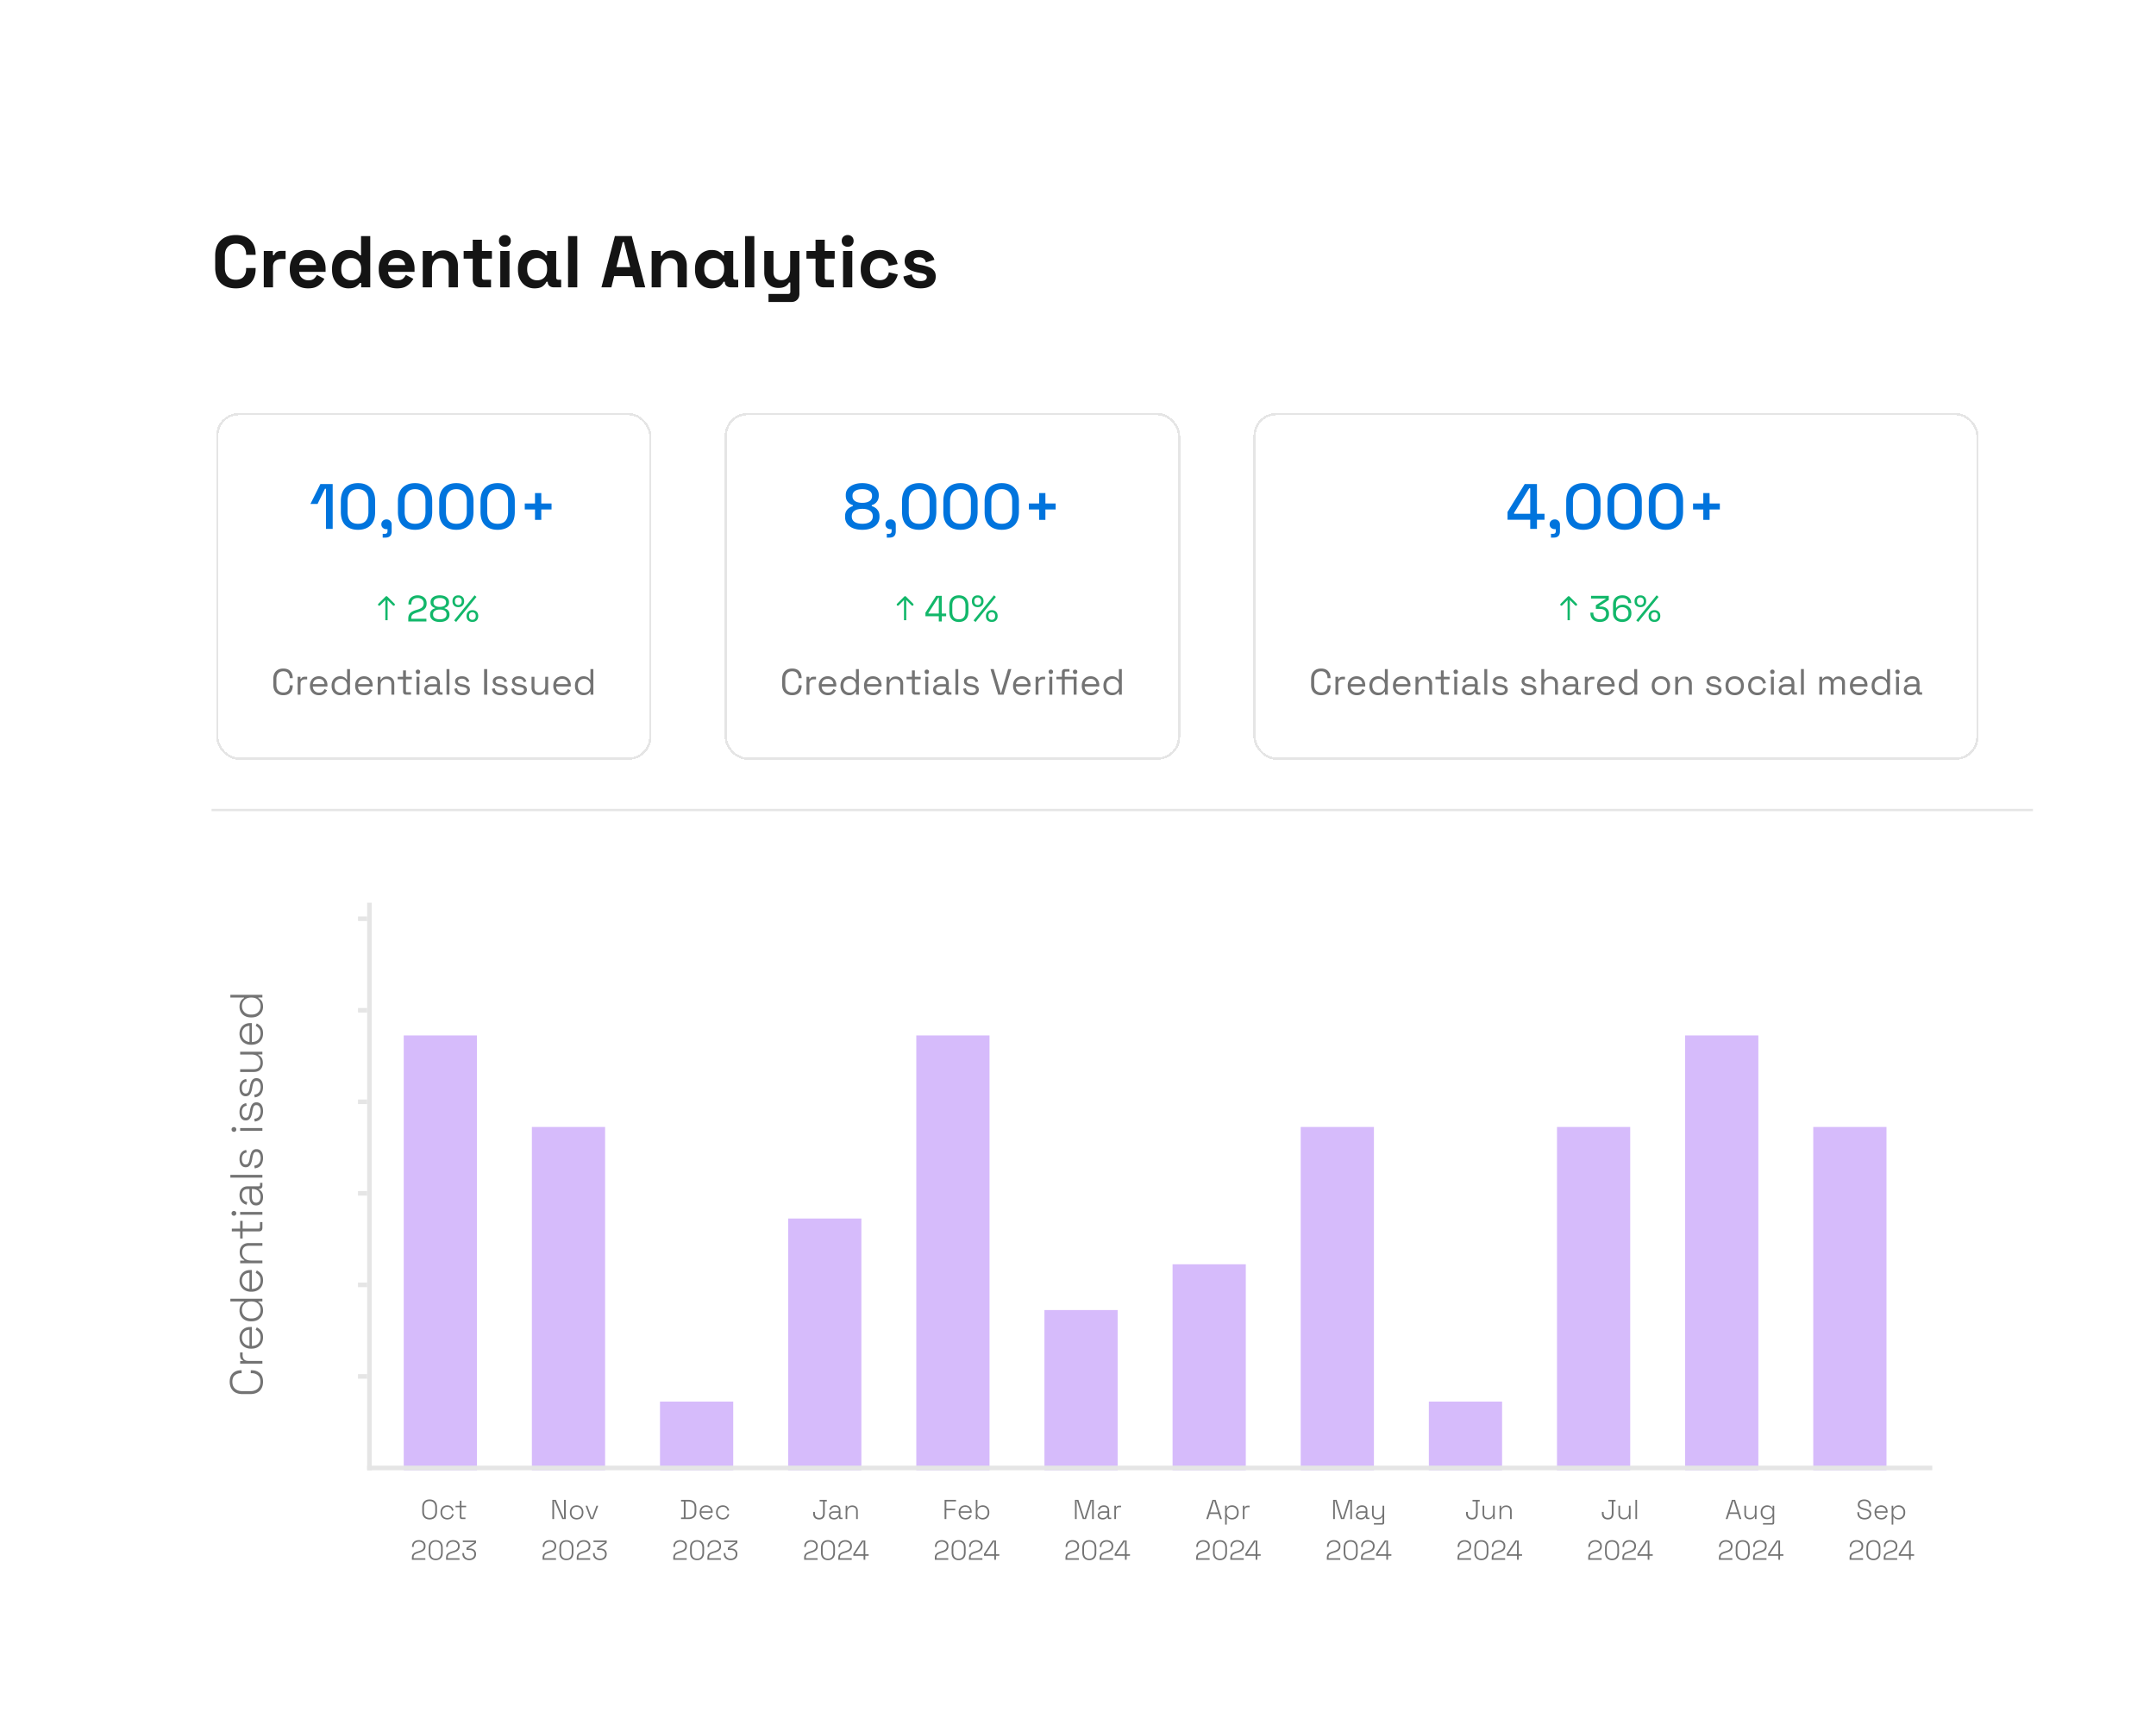 <svg xmlns="http://www.w3.org/2000/svg" width="424" height="338" fill="none" xmlns:v="https://vecta.io/nano"><style><![CDATA[.B{stroke:#e5e5e5}.C{shape-rendering:crispEdges}.D{fill:#12b76a}.E{fill:#737373}.F{stroke-width:.45}.G{color-interpolation-filters:sRGB}.H{flood-opacity:0}.I{fill:#0074dd}.J{stroke-width:.9}]]></style><g filter="url(#A)"><path d="M20 24.5a4.5 4.5 0 0 1 4.5-4.5h378a4.5 4.5 0 0 1 4.5 4.5V317a4.5 4.5 0 0 1-4.5 4.5h-378A4.5 4.5 0 0 1 20 317V24.5z" fill="#fff"/></g><g filter="url(#B)"><rect x="41.602" y="80.3" width="85.6" height="68.2" rx="4.5" fill="#fff" class="C"/><rect x="41.827" y="80.525" width="85.15" height="67.75" rx="4.275" class="B C F"/><path d="M63.203 103.1v-7.888h-.202l-1.449 2.974h-1.399l1.953-3.906h2.419v8.82h-1.323zm6.295.176c-1.025 0-1.844-.29-2.457-.869-.605-.588-.907-1.47-.907-2.646v-2.142c0-1.151.302-2.024.907-2.621.613-.596 1.432-.895 2.457-.895 1.033 0 1.852.298 2.457.895.613.596.92 1.47.92 2.621v2.142c0 1.176-.307 2.058-.92 2.646-.605.579-1.424.869-2.457.869zm0-1.184c.697 0 1.214-.198 1.55-.592.336-.404.504-.966.504-1.689v-2.268c0-.722-.181-1.277-.542-1.663-.361-.395-.865-.592-1.512-.592-.655 0-1.159.202-1.512.605-.353.395-.529.945-.529 1.651v2.268c0 .739.168 1.306.504 1.701.344.387.857.58 1.537.58zm4.862 2.721v-.743h.428c.344 0 .517-.172.517-.517v-.403h-.189c-.294 0-.538-.088-.731-.264s-.29-.399-.29-.668a.91.91 0 0 1 .29-.706c.193-.185.437-.277.731-.277a.95.95 0 0 1 .718.29c.193.185.29.428.29.731v1.31c0 .832-.416 1.247-1.247 1.247h-.517zm6.36-1.537c-1.025 0-1.844-.29-2.457-.869-.605-.588-.907-1.47-.907-2.646v-2.142c0-1.151.302-2.024.907-2.621.613-.596 1.432-.895 2.457-.895 1.033 0 1.852.298 2.457.895.613.596.92 1.47.92 2.621v2.142c0 1.176-.307 2.058-.92 2.646-.605.579-1.424.869-2.457.869zm0-1.184c.697 0 1.214-.198 1.55-.592.336-.404.504-.966.504-1.689v-2.268c0-.722-.181-1.277-.542-1.663-.361-.395-.865-.592-1.512-.592-.655 0-1.159.202-1.512.605-.353.395-.529.945-.529 1.651v2.268c0 .739.168 1.306.504 1.701.344.387.857.58 1.537.58zm8.121 1.184c-1.025 0-1.844-.29-2.457-.869-.605-.588-.907-1.47-.907-2.646v-2.142c0-1.151.302-2.024.907-2.621.613-.596 1.432-.895 2.457-.895 1.033 0 1.852.298 2.457.895.613.596.92 1.47.92 2.621v2.142c0 1.176-.307 2.058-.92 2.646-.605.579-1.424.869-2.457.869zm0-1.184c.697 0 1.214-.198 1.55-.592.336-.404.504-.966.504-1.689v-2.268c0-.722-.181-1.277-.542-1.663-.361-.395-.865-.592-1.512-.592-.655 0-1.159.202-1.512.605-.353.395-.529.945-.529 1.651v2.268c0 .739.168 1.306.504 1.701.344.387.857.58 1.537.58zm8.121 1.184c-1.025 0-1.844-.29-2.457-.869-.605-.588-.907-1.47-.907-2.646v-2.142c0-1.151.302-2.024.907-2.621.613-.596 1.432-.895 2.457-.895 1.033 0 1.852.298 2.457.895.613.596.92 1.47.92 2.621v2.142c0 1.176-.307 2.058-.92 2.646-.605.579-1.424.869-2.457.869zm0-1.184c.697 0 1.214-.198 1.55-.592.336-.404.504-.966.504-1.689v-2.268c0-.722-.181-1.277-.542-1.663-.361-.395-.865-.592-1.512-.592-.655 0-1.159.202-1.512.605-.353.395-.529.945-.529 1.651v2.268c0 .739.168 1.306.504 1.701.344.387.857.58 1.537.58zm7.353-.769v-2.041h-2.016v-1.184h2.016v-2.041h1.234v2.041h2.016v1.184h-2.016v2.041h-1.234z" class="I"/><path d="M75.261 116.391c-.088-.088-.23-.088-.318 0l-1.432 1.432c-.088.087-.088.23 0 .318s.23.088.318 0l1.273-1.273 1.273 1.273c.088.088.23.088.318 0s.088-.231 0-.318l-1.432-1.432zm.066 4.659v-4.5h-.45v4.5h.45z" class="D"/><path d="M79.392 121.3v-.526c0-.36.062-.648.187-.864s.307-.389.533-.518c.23-.135.504-.25.821-.346l.396-.122c.216-.067.406-.149.569-.245a1.15 1.15 0 0 0 .382-.374c.091-.154.137-.341.137-.562v-.029c0-.317-.11-.566-.331-.749s-.504-.28-.85-.28c-.365 0-.662.098-.893.295-.23.192-.346.485-.346.878v.101h-.576v-.094c0-.364.079-.674.238-.928a1.5 1.5 0 0 1 .648-.576 2.07 2.07 0 0 1 .929-.202c.346 0 .65.065.914.194s.478.31.626.54.223.5.223.807v.065c0 .326-.065.597-.194.813-.13.211-.31.384-.54.519a3.76 3.76 0 0 1-.799.345l-.389.123c-.245.076-.449.158-.612.244s-.278.188-.36.317-.122.305-.122.526v.122h2.974v.526h-3.564zm6.196.101c-.389 0-.727-.058-1.015-.173s-.504-.286-.662-.497a1.27 1.27 0 0 1-.23-.756v-.079c0-.25.053-.456.158-.619s.233-.288.382-.375.295-.149.425-.173v-.093a1.71 1.71 0 0 1-.403-.187 1.09 1.09 0 0 1-.338-.353c-.086-.149-.13-.331-.13-.547v-.08c0-.273.077-.506.23-.698.158-.197.374-.348.648-.454s.586-.158.936-.158.667.053.936.158.487.257.641.454c.158.192.238.425.238.698v.08c0 .216-.043.398-.13.547s-.197.266-.331.353a1.55 1.55 0 0 1-.403.187v.093c.134.024.276.082.425.173s.274.211.374.375.158.369.158.619v.079a1.27 1.27 0 0 1-.23.756c-.154.211-.374.377-.662.497s-.622.173-1.015.173zm0-.526c.408 0 .73-.079.965-.238s.36-.388.36-.691v-.057c0-.303-.118-.533-.353-.692s-.559-.237-.972-.237-.73.079-.965.237-.353.389-.353.692v.057c0 .303.118.533.353.691s.562.238.965.238zm0-2.441c.384 0 .684-.072.9-.216a.71.71 0 0 0 .331-.626v-.058a.7.7 0 0 0-.331-.626c-.221-.149-.521-.223-.9-.223s-.679.074-.9.223a.7.7 0 0 0-.331.626v.058a.71.71 0 0 0 .331.626c.221.144.521.216.9.216zm3.219 2.967l-.389-.31 4.01-4.932.382.31-4.003 4.932zm3.197-.008c-.35 0-.631-.1-.842-.302s-.31-.485-.31-.835v-.043c0-.351.103-.627.31-.828.211-.207.492-.31.842-.31.341 0 .617.103.828.31.211.201.317.477.317.828v.043c0 .35-.106.629-.317.835s-.482.302-.828.302zm0-.417c.202 0 .36-.065.475-.195a.71.71 0 0 0 .18-.504v-.086c0-.211-.06-.379-.18-.504s-.274-.194-.475-.194-.37.064-.49.194-.173.293-.173.504v.086c0 .207.058.375.173.504s.283.195.49.195zm-2.772-2.491c-.35 0-.629-.104-.835-.31s-.31-.482-.31-.828v-.043c0-.351.103-.627.31-.828.206-.207.485-.31.835-.31s.622.103.828.31c.211.201.317.477.317.828v.043c0 .346-.106.622-.317.828s-.482.31-.828.31zm0-.418c.202 0 .362-.065.482-.194s.18-.298.18-.504v-.087c0-.211-.06-.379-.18-.504s-.281-.194-.482-.194-.37.065-.49.194-.173.293-.173.504v.087c0 .206.058.374.173.504s.283.194.49.194z" class="D"/><path d="M54.818 135.801c-.6 0-1.078-.173-1.433-.519s-.533-.859-.533-1.526v-1.152c0-.667.178-1.174.533-1.519.355-.351.833-.526 1.433-.526s1.051.166 1.368.497.482.785.482 1.361v.036h-.598v-.058c0-.379-.103-.689-.31-.929-.202-.245-.516-.367-.943-.367s-.761.132-1.001.396c-.24.259-.36.624-.36 1.094v1.181c0 .471.12.838.36 1.102.24.259.574.389 1.001.389s.742-.12.943-.36c.206-.245.31-.557.31-.936v-.116h.598v.094c0 .576-.161 1.03-.482 1.361s-.773.497-1.368.497zm2.819-.101v-3.521h.554v.432h.101a.65.65 0 0 1 .288-.338c.13-.072.3-.108.511-.108h.418v.518h-.454c-.254 0-.461.072-.619.216s-.23.358-.23.655v2.146h-.569zm4.2.101c-.355 0-.667-.075-.936-.224s-.478-.367-.626-.64-.223-.591-.223-.951v-.086c0-.365.074-.684.223-.958a1.57 1.57 0 0 1 .619-.633c.264-.154.566-.231.907-.231.331 0 .624.072.878.216a1.48 1.48 0 0 1 .598.605c.144.264.216.574.216.929v.259h-2.873c.014.379.137.677.367.893a1.23 1.23 0 0 0 .864.317c.302 0 .535-.07.698-.209a1.4 1.4 0 0 0 .374-.497l.49.238a2.06 2.06 0 0 1-.302.446c-.125.149-.29.274-.497.374s-.461.152-.778.152zm-1.21-2.182h2.29c-.019-.326-.132-.581-.338-.763s-.461-.274-.778-.274-.586.091-.792.274-.334.437-.382.763zm5.348 2.182c-.302 0-.581-.072-.835-.216s-.456-.353-.605-.627-.223-.597-.223-.972v-.093c0-.375.074-.696.223-.965s.348-.483.598-.627.535-.223.842-.223c.245 0 .451.034.619.101s.312.144.418.245.187.199.245.309h.101v-2.073h.569v5.04h-.554v-.583h-.101a1.39 1.39 0 0 1-.446.475c-.202.139-.485.209-.85.209zm.151-.504c.365 0 .66-.116.886-.346s.346-.562.346-.979v-.065c0-.418-.115-.742-.346-.972-.226-.235-.521-.353-.886-.353a1.21 1.21 0 0 0-.893.353c-.23.23-.346.554-.346.972v.065c0 .417.115.744.346.979s.533.346.893.346zm4.605.504c-.355 0-.667-.075-.936-.224s-.478-.367-.626-.64-.223-.591-.223-.951v-.086c0-.365.074-.684.223-.958a1.57 1.57 0 0 1 .619-.633c.264-.154.566-.231.907-.231.331 0 .624.072.878.216a1.48 1.48 0 0 1 .598.605c.144.264.216.574.216.929v.259h-2.873c.014.379.137.677.367.893a1.23 1.23 0 0 0 .864.317c.302 0 .535-.07.698-.209a1.4 1.4 0 0 0 .374-.497l.49.238a2.06 2.06 0 0 1-.302.446c-.125.149-.29.274-.497.374s-.461.152-.778.152zm-1.21-2.182h2.29c-.019-.326-.132-.581-.338-.763s-.461-.274-.778-.274-.586.091-.792.274-.334.437-.382.763zm3.858 2.081v-3.521h.554v.598h.101a1.18 1.18 0 0 1 .389-.454c.187-.139.461-.209.821-.209.264 0 .499.055.706.166a1.23 1.23 0 0 1 .504.489c.125.216.187.483.187.8v2.131h-.569v-2.088c0-.351-.089-.605-.266-.763s-.408-.238-.706-.238c-.341 0-.619.11-.835.331s-.317.55-.317.987v1.771h-.569zm5.613 0c-.202 0-.358-.055-.468-.166s-.158-.261-.158-.453v-2.405h-1.058v-.497h1.058v-1.253h.569v1.253h1.152v.497h-1.152v2.318c0 .144.07.216.209.216h.785v.49h-.936zm2.016 0v-3.521h.569v3.521h-.569zm.288-4.068c-.125 0-.23-.041-.317-.123s-.122-.184-.122-.309a.43.43 0 0 1 .122-.317c.086-.082.192-.122.317-.122s.228.04.31.122a.43.43 0 0 1 .122.317c0 .125-.041.228-.122.309s-.185.123-.31.123zm2.557 4.169a1.69 1.69 0 0 1-.67-.13 1.09 1.09 0 0 1-.475-.374c-.115-.164-.173-.363-.173-.598 0-.24.058-.437.173-.59.115-.159.274-.276.475-.353a1.78 1.78 0 0 1 .677-.123h1.188v-.259c0-.249-.074-.446-.223-.59s-.36-.216-.648-.216-.504.069-.662.209c-.158.134-.266.316-.324.547l-.533-.173c.058-.197.149-.374.274-.533s.29-.293.497-.389.463-.151.756-.151c.451 0 .802.118 1.051.353.25.23.374.557.374.979v1.591c0 .144.067.216.202.216h.324v.483h-.497c-.158 0-.286-.043-.382-.13s-.144-.211-.144-.36v-.036h-.086c-.053.091-.125.187-.216.288a.97.97 0 0 1-.36.238c-.154.067-.353.101-.598.101zm.065-.49c.336 0 .607-.098.814-.295s.317-.483.317-.843v-.079h-1.166c-.226 0-.413.051-.562.151s-.216.243-.216.44a.54.54 0 0 0 .223.46c.154.111.35.166.59.166zm2.997.389v-5.04h.569v5.04h-.569zm3.183.101c-.437 0-.806-.101-1.109-.303s-.478-.521-.54-.957l.54-.123c.038.231.11.413.216.547s.235.224.389.281.326.079.504.079c.264 0 .473-.052.626-.158a.49.49 0 0 0 .23-.425c0-.182-.074-.309-.223-.381s-.343-.14-.598-.188l-.295-.05c-.226-.038-.432-.098-.619-.18a1.14 1.14 0 0 1-.446-.331.82.82 0 0 1-.166-.526.86.86 0 0 1 .367-.741c.245-.178.569-.267.972-.267s.72.091.965.274c.25.177.41.429.482.756l-.533.137c-.043-.255-.146-.432-.31-.533s-.365-.159-.605-.159-.43.046-.569.137-.209.216-.209.389a.41.41 0 0 0 .194.374c.134.077.312.135.533.173l.295.051c.25.043.473.103.67.18s.36.177.475.316.18.322.18.548c0 .345-.13.612-.389.799s-.598.281-1.03.281zm4.206-.101v-5.04h.605v5.04h-.605zm3.198.101c-.437 0-.806-.101-1.109-.303s-.478-.521-.54-.957l.54-.123c.038.231.11.413.216.547s.235.224.389.281.326.079.504.079c.264 0 .473-.052.626-.158a.49.49 0 0 0 .23-.425c0-.182-.074-.309-.223-.381s-.343-.14-.598-.188l-.295-.05c-.226-.038-.432-.098-.619-.18a1.14 1.14 0 0 1-.446-.331.82.82 0 0 1-.166-.526.86.86 0 0 1 .367-.741c.245-.178.569-.267.972-.267s.72.091.965.274c.25.177.41.429.482.756l-.533.137c-.043-.255-.146-.432-.31-.533s-.365-.159-.605-.159-.43.046-.569.137-.209.216-.209.389a.41.41 0 0 0 .194.374c.134.077.312.135.533.173l.295.051c.25.043.473.103.67.18s.36.177.475.316.18.322.18.548c0 .345-.13.612-.389.799s-.598.281-1.03.281zm3.797 0c-.437 0-.806-.101-1.109-.303-.297-.201-.477-.521-.54-.957l.54-.123c.039.231.111.413.216.547s.235.224.389.281.326.079.504.079c.264 0 .473-.052.626-.158a.49.49 0 0 0 .231-.425c0-.182-.075-.309-.223-.381s-.344-.14-.598-.188l-.295-.05c-.226-.038-.432-.098-.619-.18a1.14 1.14 0 0 1-.447-.331.82.82 0 0 1-.166-.526.86.86 0 0 1 .367-.741c.245-.178.569-.267.972-.267.398 0 .72.091.965.274.249.177.41.429.482.756l-.533.137c-.043-.255-.146-.432-.309-.533a1.09 1.09 0 0 0-.605-.159c-.24 0-.43.046-.569.137s-.209.216-.209.389a.41.41 0 0 0 .195.374c.134.077.312.135.532.173l.296.051c.249.043.472.103.669.18a1.06 1.06 0 0 1 .475.316c.12.14.18.322.18.548 0 .345-.129.612-.388.799s-.598.281-1.03.281zm3.725-.036c-.255 0-.49-.056-.706-.166s-.379-.274-.504-.49-.18-.487-.18-.799v-2.131h.569v2.088c0 .35.086.605.259.763.178.159.415.238.713.238a1.11 1.11 0 0 0 .828-.331c.216-.221.324-.55.324-.987v-1.771h.569v3.521h-.555v-.598h-.1c-.077.168-.209.322-.396.461s-.461.202-.821.202zm4.675.036a1.9 1.9 0 0 1-.936-.224 1.61 1.61 0 0 1-.627-.64 1.97 1.97 0 0 1-.223-.951v-.086c0-.365.075-.684.223-.958s.356-.485.62-.633c.264-.154.566-.231.907-.231a1.75 1.75 0 0 1 .878.216c.255.139.454.341.598.605s.216.574.216.929v.259h-2.873c.014.379.137.677.367.893s.519.317.864.317c.303 0 .535-.07.699-.209a1.4 1.4 0 0 0 .374-.497l.49.238a2.05 2.05 0 0 1-.303.446c-.125.149-.29.274-.497.374-.201.101-.46.152-.777.152zm-1.21-2.182h2.29c-.019-.326-.132-.581-.339-.763-.201-.183-.46-.274-.777-.274-.322 0-.586.091-.792.274s-.334.437-.382.763zm5.348 2.182a1.67 1.67 0 0 1-.835-.216c-.254-.144-.456-.353-.605-.627s-.223-.597-.223-.972v-.093c0-.375.075-.696.223-.965s.348-.483.598-.627.535-.223.842-.223a1.68 1.68 0 0 1 .62.101c.172.062.312.144.417.245s.187.199.245.309h.101v-2.073h.569v5.04h-.555v-.583h-.101c-.096.177-.244.336-.446.475s-.485.209-.85.209zm.152-.504c.364 0 .66-.116.885-.346.231-.235.346-.562.346-.979v-.065c0-.418-.115-.742-.346-.972-.225-.235-.521-.353-.885-.353a1.21 1.21 0 0 0-.893.353c-.231.23-.346.554-.346.972v.065c0 .417.115.744.346.979s.533.346.893.346z" class="E"/></g><g filter="url(#C)"><rect x="141.602" y="80.3" width="89.6" height="68.2" rx="4.5" fill="#fff" class="C"/><rect x="141.827" y="80.525" width="89.15" height="67.75" rx="4.275" class="B C F"/><path d="M168.682 103.276c-.681 0-1.277-.101-1.79-.302-.504-.202-.898-.492-1.184-.87-.277-.386-.416-.835-.416-1.348v-.138c0-.42.08-.765.24-1.033.168-.277.369-.491.604-.643.244-.16.471-.265.681-.315v-.202c-.21-.059-.424-.164-.643-.315a1.94 1.94 0 0 1-.542-.617c-.134-.26-.201-.571-.201-.932v-.139c0-.47.134-.878.403-1.222.277-.344.659-.613 1.147-.806s1.054-.29 1.701-.29c.638 0 1.201.097 1.688.29s.865.462 1.134.806a1.89 1.89 0 0 1 .416 1.222v.139c0 .361-.072.672-.214.932a1.87 1.87 0 0 1-.517.617 1.98 1.98 0 0 1-.643.315v.202c.219.05.446.155.681.315.235.151.432.365.592.643.16.269.239.613.239 1.033v.138a2.2 2.2 0 0 1-.428 1.348c-.277.378-.672.668-1.184.87-.504.201-1.092.302-1.764.302zm0-1.184c.638 0 1.138-.122 1.499-.366.37-.252.554-.6.554-1.045v-.101c0-.454-.18-.802-.541-1.046-.353-.252-.857-.378-1.512-.378s-1.164.126-1.525.378c-.361.244-.542.592-.542 1.046v.101c0 .445.181.793.542 1.045.37.244.878.366 1.525.366zm0-4.12c.596 0 1.062-.113 1.398-.34a1.08 1.08 0 0 0 .517-.958v-.101a1.05 1.05 0 0 0-.517-.945c-.344-.227-.81-.34-1.398-.34-.597 0-1.067.113-1.412.34a1.05 1.05 0 0 0-.516.945v.101a1.09 1.09 0 0 0 .504.958c.344.227.819.34 1.424.34zm4.817 6.841v-.743h.428c.345 0 .517-.172.517-.517v-.403h-.189c-.294 0-.538-.088-.731-.264s-.29-.399-.29-.668c0-.294.097-.529.29-.706.193-.185.437-.277.731-.277a.95.95 0 0 1 .718.29c.193.185.29.428.29.731v1.31c0 .832-.416 1.247-1.247 1.247h-.517zm6.36-1.537c-1.025 0-1.844-.29-2.457-.869-.605-.588-.907-1.47-.907-2.646v-2.142c0-1.151.302-2.024.907-2.621.613-.596 1.432-.895 2.457-.895 1.033 0 1.852.298 2.457.895.613.596.92 1.47.92 2.621v2.142c0 1.176-.307 2.058-.92 2.646-.605.579-1.424.869-2.457.869zm0-1.184c.697 0 1.214-.198 1.55-.592.336-.404.504-.966.504-1.689v-2.268c0-.722-.181-1.277-.542-1.663-.361-.395-.865-.592-1.512-.592-.655 0-1.159.202-1.512.605-.353.395-.529.945-.529 1.651v2.268c0 .739.168 1.306.504 1.701.344.387.857.58 1.537.58zm8.121 1.184c-1.025 0-1.844-.29-2.457-.869-.605-.588-.907-1.47-.907-2.646v-2.142c0-1.151.302-2.024.907-2.621.613-.596 1.432-.895 2.457-.895 1.033 0 1.852.298 2.457.895.613.596.92 1.47.92 2.621v2.142c0 1.176-.307 2.058-.92 2.646-.605.579-1.424.869-2.457.869zm0-1.184c.697 0 1.214-.198 1.55-.592.336-.404.504-.966.504-1.689v-2.268c0-.722-.181-1.277-.542-1.663-.361-.395-.865-.592-1.512-.592-.655 0-1.159.202-1.512.605-.353.395-.529.945-.529 1.651v2.268c0 .739.168 1.306.504 1.701.344.387.857.58 1.537.58zm8.121 1.184c-1.025 0-1.844-.29-2.457-.869-.605-.588-.907-1.47-.907-2.646v-2.142c0-1.151.302-2.024.907-2.621.613-.596 1.432-.895 2.457-.895 1.033 0 1.852.298 2.457.895.613.596.92 1.47.92 2.621v2.142c0 1.176-.307 2.058-.92 2.646-.605.579-1.424.869-2.457.869zm0-1.184c.697 0 1.214-.198 1.55-.592.336-.404.504-.966.504-1.689v-2.268c0-.722-.181-1.277-.542-1.663-.361-.395-.865-.592-1.512-.592-.655 0-1.159.202-1.512.605-.353.395-.529.945-.529 1.651v2.268c0 .739.168 1.306.504 1.701.344.387.857.58 1.537.58zm7.353-.769v-2.041h-2.016v-1.184h2.016v-2.041h1.235v2.041h2.016v1.184h-2.016v2.041h-1.235z" class="I"/><use href="#E" class="D"/><path d="M183.724 121.3v-1.03h-2.628v-.691l2.117-3.319h1.095v3.485h.864v.525h-.864v1.03h-.584zm-2.044-1.555h2.044v-3.132h-.1l-1.944 3.045v.087zm5.99 1.656c-.571 0-1.027-.168-1.368-.504-.336-.341-.504-.85-.504-1.527v-1.181c0-.672.168-1.178.504-1.519.341-.341.797-.511 1.368-.511.576 0 1.032.17 1.368.511s.511.847.511 1.519v1.181c0 .677-.17 1.186-.511 1.527-.336.336-.792.504-1.368.504zm0-.526c.432 0 .756-.13.972-.389s.324-.621.324-1.087v-1.246c0-.465-.11-.825-.331-1.08s-.543-.388-.965-.388-.744.129-.965.388-.324.62-.324 1.08v1.246c0 .47.108.835.324 1.094s.538.382.965.382zm3.281.526l-.389-.31 4.01-4.932.382.31-4.003 4.932zm3.196-.008c-.35 0-.631-.1-.842-.302s-.31-.485-.31-.835v-.043c0-.351.104-.627.31-.828.211-.207.492-.31.842-.31.341 0 .617.103.828.31.212.201.317.477.317.828v.043c0 .35-.105.629-.317.835-.206.202-.482.302-.828.302zm0-.417c.202 0 .36-.065.476-.195a.71.71 0 0 0 .18-.504v-.086c0-.211-.06-.379-.18-.504s-.274-.194-.476-.194-.369.064-.489.194c-.115.125-.173.293-.173.504v.086c0 .207.058.375.173.504.12.13.283.195.489.195zm-2.772-2.491c-.35 0-.628-.104-.835-.31s-.309-.482-.309-.828v-.043c0-.351.103-.627.309-.828.207-.207.485-.31.835-.31s.622.103.828.31c.212.201.317.477.317.828v.043c0 .346-.105.622-.317.828-.206.206-.482.31-.828.31zm0-.418c.202 0 .363-.065.483-.194s.18-.298.18-.504v-.087c0-.211-.06-.379-.18-.504s-.281-.194-.483-.194-.369.065-.489.194-.173.293-.173.504v.087c0 .206.058.374.173.504s.283.194.489.194z" class="D"/><path d="M154.892 135.801c-.6 0-1.078-.173-1.433-.519s-.533-.859-.533-1.526v-1.152c0-.667.178-1.174.533-1.519.355-.351.833-.526 1.433-.526s1.051.166 1.368.497.482.785.482 1.361v.036h-.597v-.058c0-.379-.104-.689-.31-.929-.202-.245-.516-.367-.943-.367s-.761.132-1.001.396c-.24.259-.36.624-.36 1.094v1.181c0 .471.12.838.36 1.102.24.259.574.389 1.001.389s.741-.12.943-.36c.206-.245.31-.557.31-.936v-.116h.597v.094c0 .576-.161 1.03-.482 1.361s-.773.497-1.368.497zm2.819-.101v-3.521h.555v.432h.1c.063-.154.159-.266.288-.338s.3-.108.512-.108h.417v.518h-.453c-.255 0-.461.072-.62.216-.153.139-.23.358-.23.655v2.146h-.569zm4.201.101c-.356 0-.668-.075-.936-.224a1.61 1.61 0 0 1-.627-.64c-.149-.274-.223-.591-.223-.951v-.086c0-.365.074-.684.223-.958a1.57 1.57 0 0 1 .619-.633 1.77 1.77 0 0 1 .908-.231 1.75 1.75 0 0 1 .878.216c.254.139.454.341.598.605s.216.574.216.929v.259h-2.873c.014.379.137.677.367.893s.518.317.864.317c.302 0 .535-.07.698-.209a1.4 1.4 0 0 0 .375-.497l.489.238a2.04 2.04 0 0 1-.302.446c-.125.149-.29.274-.497.374-.201.101-.461.152-.777.152zm-1.21-2.182h2.29c-.02-.326-.132-.581-.339-.763-.201-.183-.461-.274-.777-.274-.322 0-.586.091-.792.274s-.334.437-.382.763zm5.348 2.182c-.302 0-.581-.072-.835-.216s-.456-.353-.605-.627-.223-.597-.223-.972v-.093c0-.375.074-.696.223-.965s.348-.483.598-.627.535-.223.842-.223c.245 0 .451.034.619.101s.312.144.418.245.187.199.245.309h.101v-2.073h.568v5.04h-.554v-.583h-.101c-.096.177-.245.336-.446.475s-.485.209-.85.209zm.151-.504c.365 0 .66-.116.886-.346s.346-.562.346-.979v-.065c0-.418-.116-.742-.346-.972-.226-.235-.521-.353-.886-.353-.36 0-.657.118-.892.353-.231.23-.346.554-.346.972v.065c0 .417.115.744.346.979s.532.346.892.346zm4.605.504a1.9 1.9 0 0 1-.936-.224c-.269-.153-.477-.367-.626-.64s-.223-.591-.223-.951v-.086c0-.365.074-.684.223-.958a1.57 1.57 0 0 1 .619-.633c.264-.154.566-.231.907-.231.331 0 .624.072.879.216a1.48 1.48 0 0 1 .597.605c.144.264.216.574.216.929v.259h-2.873c.015.379.137.677.368.893s.518.317.864.317c.302 0 .535-.07.698-.209a1.4 1.4 0 0 0 .374-.497l.49.238c-.072.148-.173.297-.302.446s-.291.274-.497.374-.461.152-.778.152zm-1.209-2.182h2.289c-.019-.326-.132-.581-.338-.763s-.461-.274-.778-.274-.585.091-.792.274-.333.437-.381.763zm3.857 2.081v-3.521h.555v.598h.1c.077-.168.207-.32.389-.454.187-.139.461-.209.821-.209a1.47 1.47 0 0 1 .706.166c.211.11.379.273.504.489s.187.483.187.8v2.131h-.569v-2.088c0-.351-.089-.605-.266-.763s-.408-.238-.706-.238c-.341 0-.619.11-.835.331s-.317.55-.317.987v1.771h-.569zm5.613 0c-.201 0-.357-.055-.468-.166-.105-.11-.158-.261-.158-.453v-2.405h-1.058v-.497h1.058v-1.253h.569v1.253h1.152v.497h-1.152v2.318c0 .144.069.216.209.216h.784v.49h-.936zm2.016 0v-3.521h.569v3.521h-.569zm.288-4.068c-.125 0-.23-.041-.317-.123a.42.42 0 0 1-.122-.309.43.43 0 0 1 .122-.317c.087-.082.192-.122.317-.122a.42.42 0 0 1 .31.122.43.43 0 0 1 .122.317.42.42 0 0 1-.432.432zm2.557 4.169c-.245 0-.468-.044-.67-.13s-.36-.211-.475-.374-.173-.363-.173-.598c0-.24.058-.437.173-.59.115-.159.274-.276.475-.353s.428-.123.677-.123h1.188v-.259c0-.249-.074-.446-.223-.59s-.36-.216-.648-.216-.504.069-.662.209c-.159.134-.267.316-.324.547l-.533-.173a1.57 1.57 0 0 1 .273-.533 1.31 1.31 0 0 1 .497-.389c.211-.1.463-.151.756-.151.451 0 .802.118 1.051.353.25.23.375.557.375.979v1.591c0 .144.067.216.201.216h.324v.483h-.496c-.159 0-.286-.043-.382-.13s-.144-.211-.144-.36v-.036h-.086c-.053.091-.125.187-.216.288a.98.98 0 0 1-.36.238c-.154.067-.353.101-.598.101zm.065-.49c.336 0 .607-.098.813-.295.212-.202.317-.483.317-.843v-.079h-1.166c-.226 0-.413.051-.562.151s-.216.243-.216.44a.54.54 0 0 0 .223.46c.154.111.351.166.591.166zm2.996.389v-5.04h.569v5.04h-.569zm3.184.101c-.437 0-.807-.101-1.109-.303s-.478-.521-.54-.957l.54-.123c.038.231.11.413.216.547a.89.89 0 0 0 .389.281c.158.053.326.079.504.079.264 0 .472-.052.626-.158a.49.49 0 0 0 .23-.425c0-.182-.074-.309-.223-.381s-.343-.14-.597-.188l-.296-.05a2.63 2.63 0 0 1-.619-.18c-.187-.082-.336-.192-.446-.331s-.166-.315-.166-.526c0-.317.123-.564.367-.741s.569-.267.972-.267.72.091.965.274c.25.177.411.429.483.756l-.533.137c-.043-.255-.147-.432-.31-.533s-.365-.159-.605-.159-.429.046-.568.137-.209.216-.209.389a.41.41 0 0 0 .194.374c.135.077.312.135.533.173l.295.051c.25.043.473.103.67.18s.36.177.475.316.18.322.18.548c0 .345-.13.612-.389.799-.254.187-.597.281-1.029.281zm5.238-.101l-1.52-5.04h.627l1.375 4.673h.094l1.375-4.673h.626l-1.519 5.04h-1.058zm4.701.101a1.9 1.9 0 0 1-.936-.224c-.268-.153-.477-.367-.626-.64s-.223-.591-.223-.951v-.086c0-.365.074-.684.223-.958a1.57 1.57 0 0 1 .619-.633c.264-.154.567-.231.907-.231.332 0 .624.072.879.216a1.48 1.48 0 0 1 .597.605c.144.264.216.574.216.929v.259h-2.872c.014.379.136.677.367.893s.518.317.864.317c.302 0 .535-.07.698-.209s.288-.305.375-.497l.489.238c-.072.148-.173.297-.302.446s-.291.274-.497.374-.461.152-.778.152zm-1.209-2.182h2.289c-.019-.326-.132-.581-.338-.763s-.461-.274-.778-.274-.585.091-.792.274-.333.437-.381.763zm3.857 2.081v-3.521h.555v.432h.101c.062-.154.158-.266.288-.338s.3-.108.511-.108h.417v.518h-.453c-.255 0-.461.072-.619.216s-.231.358-.231.655v2.146h-.569zm2.715 0v-3.521h.568v3.521h-.568zm.288-4.068c-.125 0-.231-.041-.317-.123s-.123-.184-.123-.309.041-.235.123-.317a.44.44 0 0 1 .317-.122c.124 0 .228.04.309.122s.123.187.123.317-.041.228-.123.309-.185.123-.309.123zm2.168 4.068v-3.024h-1.08v-.497h1.08v-.9c0-.192.052-.343.158-.454s.266-.165.468-.165h.864v.489h-.706c-.144 0-.216.072-.216.216v.814h1.75v.497h-1.75v3.024h-.568zm2.318 0v-3.521h.569v3.521h-.569zm.281-4.061a.44.44 0 0 1-.31-.122c-.081-.082-.122-.185-.122-.31s.041-.233.122-.31a.44.44 0 0 1 .31-.122c.129 0 .235.041.317.122s.122.18.122.31-.041.228-.122.31-.188.122-.317.122zm3.096 4.162a1.9 1.9 0 0 1-.936-.224c-.268-.153-.477-.367-.626-.64s-.223-.591-.223-.951v-.086c0-.365.074-.684.223-.958a1.57 1.57 0 0 1 .619-.633c.264-.154.567-.231.907-.231.332 0 .624.072.879.216a1.48 1.48 0 0 1 .597.605c.144.264.216.574.216.929v.259h-2.872c.014.379.136.677.367.893s.518.317.864.317c.302 0 .535-.07.698-.209s.288-.305.375-.497l.489.238c-.072.148-.173.297-.302.446s-.291.274-.497.374-.461.152-.778.152zm-1.209-2.182h2.289c-.019-.326-.132-.581-.338-.763s-.461-.274-.778-.274-.585.091-.792.274-.333.437-.381.763zm5.348 2.182c-.302 0-.581-.072-.835-.216a1.55 1.55 0 0 1-.605-.627c-.149-.273-.223-.597-.223-.972v-.093c0-.375.074-.696.223-.965s.348-.483.598-.627.535-.223.842-.223c.245 0 .451.034.619.101.173.062.312.144.418.245s.187.199.245.309h.1v-2.073h.569v5.04h-.554v-.583h-.101c-.096.177-.245.336-.446.475s-.485.209-.85.209zm.151-.504c.365 0 .66-.116.886-.346s.345-.562.345-.979v-.065c0-.418-.115-.742-.345-.972-.226-.235-.521-.353-.886-.353-.36 0-.657.118-.893.353-.23.23-.345.554-.345.972v.065c0 .417.115.744.345.979.236.23.533.346.893.346z" class="E"/></g><g filter="url(#D)"><rect x="245.602" y="80.3" width="142.6" height="68.2" rx="4.5" fill="#fff" class="C"/><rect x="245.827" y="80.525" width="142.15" height="67.75" rx="4.275" class="B C F"/><path d="M300.035 103.1v-1.802h-4.46v-1.537l3.376-5.481h2.407v5.846h1.487v1.172h-1.487v1.802h-1.323zm-3.175-2.974h3.175v-5.014h-.202l-2.973 4.838v.176zm7.256 4.687v-.743h.428c.345 0 .517-.172.517-.517v-.403h-.189c-.294 0-.538-.088-.731-.264s-.29-.399-.29-.668c0-.294.097-.529.29-.706.193-.185.437-.277.731-.277a.95.95 0 0 1 .718.29c.193.185.29.428.29.731v1.31c0 .832-.416 1.247-1.247 1.247h-.517zm6.36-1.537c-1.025 0-1.844-.29-2.457-.869-.605-.588-.907-1.47-.907-2.646v-2.142c0-1.151.302-2.024.907-2.621.613-.596 1.432-.895 2.457-.895 1.033 0 1.852.298 2.457.895.613.596.92 1.47.92 2.621v2.142c0 1.176-.307 2.058-.92 2.646-.605.579-1.424.869-2.457.869zm0-1.184c.697 0 1.214-.198 1.55-.592.336-.404.504-.966.504-1.689v-2.268c0-.722-.181-1.277-.542-1.663-.361-.395-.865-.592-1.512-.592-.655 0-1.159.202-1.512.605-.353.395-.529.945-.529 1.651v2.268c0 .739.168 1.306.504 1.701.344.387.857.58 1.537.58zm8.121 1.184c-1.025 0-1.844-.29-2.457-.869-.605-.588-.907-1.47-.907-2.646v-2.142c0-1.151.302-2.024.907-2.621.613-.596 1.432-.895 2.457-.895 1.033 0 1.852.298 2.457.895.613.596.92 1.47.92 2.621v2.142c0 1.176-.307 2.058-.92 2.646-.605.579-1.424.869-2.457.869zm0-1.184c.697 0 1.214-.198 1.55-.592.336-.404.504-.966.504-1.689v-2.268c0-.722-.181-1.277-.542-1.663-.361-.395-.865-.592-1.512-.592-.655 0-1.159.202-1.512.605-.353.395-.529.945-.529 1.651v2.268c0 .739.168 1.306.504 1.701.344.387.857.58 1.537.58zm8.121 1.184c-1.025 0-1.844-.29-2.457-.869-.605-.588-.907-1.47-.907-2.646v-2.142c0-1.151.302-2.024.907-2.621.613-.596 1.432-.895 2.457-.895 1.033 0 1.852.298 2.457.895.613.596.92 1.47.92 2.621v2.142c0 1.176-.307 2.058-.92 2.646-.605.579-1.424.869-2.457.869zm0-1.184c.697 0 1.214-.198 1.55-.592.336-.404.504-.966.504-1.689v-2.268c0-.722-.181-1.277-.542-1.663-.361-.395-.865-.592-1.512-.592-.655 0-1.159.202-1.512.605-.353.395-.529.945-.529 1.651v2.268c0 .739.168 1.306.504 1.701.344.387.857.58 1.537.58zm7.353-.769v-2.041h-2.016v-1.184h2.016v-2.041h1.234v2.041h2.016v1.184h-2.016v2.041h-1.234z" class="I"/><use href="#E" x="130.5" class="D"/><path d="M313.727 121.401c-.355 0-.674-.068-.958-.202-.278-.134-.499-.329-.662-.583s-.238-.562-.238-.922v-.137h.584v.13c0 .37.117.66.352.871s.543.317.922.317c.384 0 .682-.098.893-.295a.99.99 0 0 0 .324-.756v-.058c0-.221-.053-.398-.159-.533a.88.88 0 0 0-.432-.302c-.177-.067-.374-.101-.59-.101h-.821v-.727l1.923-1.231v-.087h-2.873v-.525h3.492v.813l-1.879 1.21v.086h.36c.283 0 .542.053.777.159a1.25 1.25 0 0 1 .569.461c.144.201.216.456.216.763v.079c0 .317-.074.593-.223.828s-.358.418-.627.547-.585.195-.95.195zm4.396 0c-.346 0-.656-.068-.929-.202s-.483-.336-.641-.59-.23-.557-.23-.908v-1.756c0-.38.074-.701.223-.965a1.49 1.49 0 0 1 .626-.605c.274-.144.598-.216.972-.216s.684.067.943.202c.264.129.464.309.598.54.139.225.209.487.209.784h-.591c0-.297-.096-.537-.288-.72s-.482-.28-.871-.28-.698.108-.914.324-.324.504-.324.878v.698h.101c.086-.144.23-.276.432-.396s.482-.187.842-.187c.302 0 .578.067.828.202a1.54 1.54 0 0 1 .598.569c.148.244.223.535.223.871v.086c0 .341-.079.636-.238.886-.153.249-.367.444-.641.583a2.08 2.08 0 0 1-.928.202zm0-.526c.364 0 .66-.103.885-.31s.339-.487.339-.842v-.058a1.16 1.16 0 0 0-.159-.619 1.04 1.04 0 0 0-.425-.403 1.3 1.3 0 0 0-.64-.151c-.24 0-.452.05-.634.151s-.326.23-.432.403-.151.379-.151.619v.058c0 .355.113.636.338.842s.519.31.879.31zm3.148.526l-.389-.31 4.011-4.932.381.31-4.003 4.932zm3.197-.008c-.35 0-.631-.1-.842-.302s-.31-.485-.31-.835v-.043c0-.351.103-.627.31-.828.211-.207.492-.31.842-.31.341 0 .617.103.828.31.211.201.317.477.317.828v.043c0 .35-.106.629-.317.835s-.482.302-.828.302zm0-.417a.6.6 0 0 0 .475-.195.71.71 0 0 0 .18-.504v-.086c0-.211-.06-.379-.18-.504a.6.6 0 0 0-.475-.194c-.206 0-.37.064-.49.194s-.172.293-.172.504v.086c0 .207.057.375.172.504s.284.195.49.195zm-2.772-2.491c-.35 0-.629-.104-.835-.31s-.31-.482-.31-.828v-.043c0-.351.103-.627.31-.828.206-.207.485-.31.835-.31s.622.103.828.31c.211.201.317.477.317.828v.043c0 .346-.106.622-.317.828s-.482.31-.828.31zm0-.418c.202 0 .362-.065.482-.194s.18-.298.18-.504v-.087c0-.211-.06-.379-.18-.504s-.28-.194-.482-.194-.37.065-.49.194-.172.293-.172.504v.087c0 .206.057.374.172.504s.284.194.49.194z" class="D"/><path d="M258.912 135.801c-.6 0-1.078-.173-1.433-.519s-.533-.859-.533-1.526v-1.152c0-.667.178-1.174.533-1.519.355-.351.833-.526 1.433-.526s1.051.166 1.368.497c.322.331.482.785.482 1.361v.036h-.597v-.058c0-.379-.103-.689-.31-.929-.201-.245-.516-.367-.943-.367s-.761.132-1.001.396c-.24.259-.36.624-.36 1.094v1.181c0 .471.12.838.36 1.102.24.259.574.389 1.001.389s.742-.12.943-.36c.207-.245.31-.557.31-.936v-.116h.597v.094c0 .576-.16 1.03-.482 1.361-.317.331-.773.497-1.368.497zm2.82-.101v-3.521h.554v.432h.101c.062-.154.158-.266.288-.338s.3-.108.511-.108h.418v.518h-.454c-.254 0-.461.072-.619.216s-.231.358-.231.655v2.146h-.568zm4.2.101a1.9 1.9 0 0 1-.936-.224 1.61 1.61 0 0 1-.627-.64 1.97 1.97 0 0 1-.223-.951v-.086c0-.365.075-.684.223-.958s.356-.485.62-.633c.264-.154.566-.231.907-.231a1.75 1.75 0 0 1 .878.216c.255.139.454.341.598.605s.216.574.216.929v.259h-2.873c.014.379.137.677.367.893s.519.317.864.317c.303 0 .535-.07.699-.209a1.4 1.4 0 0 0 .374-.497l.49.238a2.05 2.05 0 0 1-.303.446c-.125.149-.29.274-.497.374-.201.101-.46.152-.777.152zm-1.21-2.182h2.29c-.019-.326-.132-.581-.339-.763-.201-.183-.46-.274-.777-.274s-.586.091-.792.274-.334.437-.382.763zm5.348 2.182a1.67 1.67 0 0 1-.835-.216c-.254-.144-.456-.353-.605-.627s-.223-.597-.223-.972v-.093c0-.375.075-.696.223-.965s.348-.483.598-.627.535-.223.842-.223a1.68 1.68 0 0 1 .62.101c.172.062.312.144.417.245s.187.199.245.309h.101v-2.073h.569v5.04h-.555v-.583h-.101c-.096.177-.244.336-.446.475s-.485.209-.85.209zm.152-.504c.364 0 .66-.116.885-.346.231-.235.346-.562.346-.979v-.065c0-.418-.115-.742-.346-.972-.225-.235-.521-.353-.885-.353a1.21 1.21 0 0 0-.893.353c-.231.23-.346.554-.346.972v.065c0 .417.115.744.346.979s.533.346.893.346zm4.604.504a1.9 1.9 0 0 1-.936-.224c-.268-.153-.477-.367-.626-.64s-.223-.591-.223-.951v-.086c0-.365.074-.684.223-.958a1.57 1.57 0 0 1 .619-.633c.264-.154.567-.231.907-.231.332 0 .624.072.879.216a1.48 1.48 0 0 1 .597.605c.144.264.216.574.216.929v.259h-2.872c.014.379.136.677.367.893s.518.317.864.317c.302 0 .535-.07.698-.209s.288-.305.375-.497l.489.238c-.072.148-.173.297-.302.446s-.291.274-.497.374-.461.152-.778.152zm-1.209-2.182h2.289c-.019-.326-.132-.581-.338-.763s-.461-.274-.778-.274-.585.091-.792.274-.333.437-.381.763zm3.858 2.081v-3.521h.554v.598h.101c.077-.168.206-.32.389-.454.187-.139.46-.209.82-.209.264 0 .5.055.706.166s.379.273.504.489.187.483.187.8v2.131h-.569v-2.088c0-.351-.088-.605-.266-.763s-.408-.238-.706-.238c-.34 0-.619.11-.835.331s-.317.55-.317.987v1.771h-.568zm5.613 0c-.202 0-.358-.055-.468-.166s-.159-.261-.159-.453v-2.405h-1.058v-.497h1.058v-1.253h.569v1.253h1.152v.497h-1.152v2.318c0 .144.07.216.209.216h.785v.49h-.936zm2.015 0v-3.521h.569v3.521h-.569zm.288-4.068a.44.44 0 0 1-.316-.123c-.082-.081-.123-.184-.123-.309s.041-.235.123-.317a.44.44 0 0 1 .316-.122.42.42 0 0 1 .31.122c.082.082.122.187.122.317s-.04.228-.122.309a.42.42 0 0 1-.31.123zm2.557 4.169c-.244 0-.468-.044-.669-.13s-.36-.211-.475-.374-.173-.363-.173-.598c0-.24.057-.437.173-.59.115-.159.273-.276.475-.353a1.78 1.78 0 0 1 .677-.123h1.188v-.259c0-.249-.075-.446-.224-.59s-.36-.216-.648-.216-.504.069-.662.209c-.158.134-.266.316-.324.547l-.533-.173a1.57 1.57 0 0 1 .274-.533c.125-.163.29-.293.497-.389s.463-.151.756-.151c.451 0 .801.118 1.051.353.249.23.374.557.374.979v1.591c0 .144.067.216.202.216h.324v.483h-.497c-.158 0-.286-.043-.382-.13s-.144-.211-.144-.36v-.036h-.086c-.053.091-.125.187-.216.288s-.206.175-.36.238-.353.101-.598.101zm.065-.49c.336 0 .607-.098.814-.295s.317-.483.317-.843v-.079h-1.167c-.225 0-.413.051-.561.151s-.216.243-.216.44a.54.54 0 0 0 .223.46c.153.111.35.166.59.166zm2.997.389v-5.04h.569v5.04h-.569zm3.183.101c-.437 0-.806-.101-1.109-.303-.297-.201-.477-.521-.54-.957l.54-.123c.039.231.111.413.216.547s.235.224.389.281.326.079.504.079c.264 0 .473-.052.626-.158a.49.49 0 0 0 .231-.425c0-.182-.075-.309-.223-.381s-.344-.14-.598-.188l-.295-.05c-.226-.038-.432-.098-.619-.18a1.14 1.14 0 0 1-.447-.331c-.11-.139-.165-.315-.165-.526a.86.86 0 0 1 .367-.741c.245-.178.569-.267.972-.267s.72.091.965.274c.249.177.41.429.482.756l-.533.137c-.043-.255-.146-.432-.309-.533a1.09 1.09 0 0 0-.605-.159c-.24 0-.43.046-.569.137s-.209.216-.209.389a.41.41 0 0 0 .195.374c.134.077.312.135.532.173l.296.051c.249.043.472.103.669.18a1.06 1.06 0 0 1 .475.316c.12.14.18.322.18.548 0 .345-.129.612-.388.799s-.598.281-1.03.281zm5.646 0c-.437 0-.806-.101-1.109-.303-.297-.201-.477-.521-.54-.957l.54-.123c.039.231.111.413.216.547s.235.224.389.281.326.079.504.079c.264 0 .473-.052.626-.158a.49.49 0 0 0 .231-.425c0-.182-.075-.309-.223-.381s-.344-.14-.598-.188l-.295-.05c-.226-.038-.432-.098-.619-.18a1.14 1.14 0 0 1-.447-.331c-.11-.139-.165-.315-.165-.526a.86.86 0 0 1 .367-.741c.245-.178.569-.267.972-.267s.72.091.965.274c.249.177.41.429.482.756l-.533.137c-.043-.255-.146-.432-.309-.533a1.09 1.09 0 0 0-.605-.159c-.24 0-.43.046-.569.137s-.209.216-.209.389a.41.41 0 0 0 .195.374c.134.077.312.135.532.173l.296.051c.249.043.472.103.669.18a1.06 1.06 0 0 1 .475.316c.12.14.18.322.18.548 0 .345-.129.612-.388.799s-.598.281-1.03.281zm2.379-.101v-5.04h.568v2.081h.101a.96.96 0 0 1 .216-.296c.101-.096.228-.175.382-.237s.357-.094.597-.094c.264 0 .5.058.706.173.211.11.379.274.504.49s.187.475.187.792v2.131h-.569v-2.088c0-.351-.088-.605-.266-.763s-.408-.238-.706-.238c-.34 0-.619.11-.835.331s-.317.55-.317.987v1.771h-.568zm5.495.101c-.245 0-.468-.044-.669-.13s-.36-.211-.476-.374-.172-.363-.172-.598c0-.24.057-.437.172-.59a1.02 1.02 0 0 1 .476-.353c.201-.082.427-.123.676-.123h1.188v-.259c0-.249-.074-.446-.223-.59s-.36-.216-.648-.216c-.283 0-.504.069-.662.209-.159.134-.267.316-.324.547l-.533-.173a1.57 1.57 0 0 1 .274-.533 1.3 1.3 0 0 1 .496-.389c.212-.1.464-.151.756-.151.452 0 .802.118 1.052.353.249.23.374.557.374.979v1.591c0 .144.067.216.202.216h.324v.483h-.497c-.159 0-.286-.043-.382-.13s-.144-.211-.144-.36v-.036h-.086c-.053.091-.125.187-.216.288a.98.98 0 0 1-.36.238c-.154.067-.353.101-.598.101zm.065-.49c.336 0 .607-.098.814-.295s.316-.483.316-.843v-.079h-1.166c-.226 0-.413.051-.562.151s-.216.243-.216.44a.54.54 0 0 0 .224.46c.153.111.35.166.59.166zm2.997.389v-3.521h.554v.432h.101c.062-.154.158-.266.288-.338s.3-.108.511-.108h.418v.518h-.454c-.254 0-.461.072-.619.216s-.231.358-.231.655v2.146h-.568zm4.2.101a1.9 1.9 0 0 1-.936-.224 1.61 1.61 0 0 1-.627-.64 1.97 1.97 0 0 1-.223-.951v-.086c0-.365.075-.684.223-.958s.356-.485.62-.633c.264-.154.566-.231.907-.231a1.75 1.75 0 0 1 .878.216c.255.139.454.341.598.605s.216.574.216.929v.259h-2.873c.014.379.137.677.367.893s.519.317.864.317c.303 0 .535-.07.699-.209a1.4 1.4 0 0 0 .374-.497l.49.238a2.05 2.05 0 0 1-.303.446c-.125.149-.29.274-.497.374-.201.101-.46.152-.777.152zm-1.21-2.182h2.29c-.019-.326-.132-.581-.339-.763-.201-.183-.46-.274-.777-.274-.322 0-.586.091-.792.274s-.334.437-.382.763zm5.348 2.182a1.67 1.67 0 0 1-.835-.216c-.254-.144-.456-.353-.605-.627s-.223-.597-.223-.972v-.093c0-.375.075-.696.223-.965s.348-.483.598-.627.535-.223.842-.223a1.68 1.68 0 0 1 .62.101c.172.062.312.144.417.245s.187.199.245.309h.101v-2.073h.569v5.04h-.555v-.583h-.101c-.096.177-.244.336-.446.475s-.485.209-.85.209zm.152-.504c.364 0 .66-.116.885-.346.231-.235.346-.562.346-.979v-.065c0-.418-.115-.742-.346-.972-.225-.235-.521-.353-.885-.353a1.21 1.21 0 0 0-.893.353c-.231.23-.346.554-.346.972v.065c0 .417.115.744.346.979s.533.346.893.346zm6.468.504c-.355 0-.67-.075-.943-.224s-.48-.357-.634-.626-.223-.595-.223-.965v-.093c0-.365.074-.684.223-.958a1.61 1.61 0 0 1 .634-.634 1.95 1.95 0 0 1 .943-.223 1.91 1.91 0 0 1 .936.223 1.55 1.55 0 0 1 .634.634c.153.274.23.593.23.958v.093c0 .37-.077.691-.23.965s-.36.478-.634.626a1.9 1.9 0 0 1-.936.224zm0-.512c.374 0 .672-.117.893-.352.225-.24.338-.562.338-.965v-.065c0-.403-.113-.722-.338-.958s-.519-.36-.893-.36-.667.12-.893.36-.338.555-.338.958v.065c0 .403.113.725.338.965.226.235.523.352.893.352zm2.824.411v-3.521h.554v.598h.101c.077-.168.206-.32.389-.454.187-.139.46-.209.82-.209.264 0 .5.055.706.166s.379.273.504.489.187.483.187.8v2.131h-.569v-2.088c0-.351-.088-.605-.266-.763s-.408-.238-.706-.238c-.34 0-.619.11-.835.331s-.317.55-.317.987v1.771h-.568zm7.683.101c-.437 0-.807-.101-1.109-.303s-.478-.521-.54-.957l.54-.123c.038.231.11.413.216.547s.235.224.389.281.326.079.504.079c.264 0 .473-.052.626-.158a.49.49 0 0 0 .231-.425c0-.182-.075-.309-.224-.381s-.343-.14-.597-.188l-.295-.05c-.226-.038-.432-.098-.62-.18s-.336-.192-.446-.331-.166-.315-.166-.526a.86.86 0 0 1 .368-.741c.244-.178.568-.267.972-.267.398 0 .72.091.964.274.25.177.411.429.483.756l-.533.137c-.043-.255-.146-.432-.31-.533s-.364-.159-.604-.159-.43.046-.569.137-.209.216-.209.389a.41.41 0 0 0 .194.374c.135.077.312.135.533.173l.295.051c.25.043.473.103.67.18a1.06 1.06 0 0 1 .475.316c.12.14.18.322.18.548 0 .345-.129.612-.389.799-.254.187-.597.281-1.029.281zm4.006 0c-.356 0-.67-.075-.944-.224-.268-.148-.48-.357-.633-.626s-.223-.595-.223-.965v-.093c0-.365.074-.684.223-.958a1.61 1.61 0 0 1 .633-.634c.274-.148.588-.223.944-.223a1.91 1.91 0 0 1 .936.223 1.55 1.55 0 0 1 .633.634c.154.274.231.593.231.958v.093c0 .37-.077.691-.231.965s-.36.478-.633.626a1.9 1.9 0 0 1-.936.224zm0-.512c.374 0 .672-.117.892-.352.226-.24.339-.562.339-.965v-.065c0-.403-.113-.722-.339-.958-.22-.24-.518-.36-.892-.36s-.668.12-.893.36-.339.555-.339.958v.065c0 .403.113.725.339.965.225.235.523.352.893.352zm4.443.512a1.95 1.95 0 0 1-.922-.216 1.66 1.66 0 0 1-.64-.634c-.154-.274-.231-.598-.231-.972v-.079c0-.379.077-.703.231-.972s.372-.483.64-.627c.274-.148.581-.223.922-.223.336 0 .622.063.857.187s.427.291.561.497a1.65 1.65 0 0 1 .267.663l-.555.115a1.18 1.18 0 0 0-.172-.475c-.087-.144-.209-.26-.368-.346s-.352-.13-.583-.13a1.26 1.26 0 0 0-.633.159c-.183.105-.329.257-.44.453a1.48 1.48 0 0 0-.158.706v.065c0 .273.053.509.158.705a1.18 1.18 0 0 0 .44.454 1.26 1.26 0 0 0 .633.158c.351 0 .617-.091.799-.273.188-.183.303-.408.346-.677l.562.122a1.95 1.95 0 0 1-.288.656c-.14.206-.329.372-.569.496s-.521.188-.857.188zm2.683-.101v-3.521h.569v3.521h-.569zm.288-4.068c-.125 0-.23-.041-.317-.123a.42.42 0 0 1-.122-.309.43.43 0 0 1 .122-.317c.087-.082.192-.122.317-.122a.42.42 0 0 1 .31.122.43.43 0 0 1 .122.317.42.42 0 0 1-.432.432zm2.557 4.169c-.245 0-.468-.044-.67-.13s-.36-.211-.475-.374-.173-.363-.173-.598c0-.24.058-.437.173-.59.115-.159.274-.276.475-.353s.428-.123.677-.123h1.188v-.259c0-.249-.074-.446-.223-.59s-.36-.216-.648-.216-.504.069-.662.209c-.159.134-.267.316-.324.547l-.533-.173a1.57 1.57 0 0 1 .273-.533 1.31 1.31 0 0 1 .497-.389c.211-.1.463-.151.756-.151.451 0 .802.118 1.051.353.25.23.375.557.375.979v1.591c0 .144.067.216.201.216h.324v.483h-.496c-.159 0-.286-.043-.382-.13s-.144-.211-.144-.36v-.036h-.086c-.053.091-.125.187-.216.288a.98.98 0 0 1-.36.238c-.154.067-.353.101-.598.101zm.065-.49c.336 0 .607-.098.813-.295.212-.202.317-.483.317-.843v-.079h-1.166c-.226 0-.413.051-.562.151s-.216.243-.216.44a.54.54 0 0 0 .223.46c.154.111.351.166.591.166zm2.996.389v-5.04h.569v5.04h-.569zm3.615 0v-3.521h.554v.439h.101c.067-.125.177-.24.331-.345s.37-.159.648-.159.494.06.662.18a1.06 1.06 0 0 1 .375.439h.101a1.15 1.15 0 0 1 .367-.439c.168-.12.401-.18.698-.18a1.28 1.28 0 0 1 .619.144c.178.096.317.235.418.418.106.177.158.391.158.641v2.383h-.568v-2.333c0-.235-.07-.42-.209-.554-.135-.14-.324-.209-.569-.209-.259 0-.473.084-.641.252s-.245.41-.245.727v2.117h-.568v-2.333c0-.235-.07-.42-.209-.554-.135-.14-.324-.209-.569-.209-.259 0-.473.084-.641.252s-.245.41-.245.727v2.117h-.568zm7.807.101a1.9 1.9 0 0 1-.936-.224 1.61 1.61 0 0 1-.627-.64 1.97 1.97 0 0 1-.223-.951v-.086c0-.365.075-.684.223-.958s.356-.485.62-.633c.264-.154.566-.231.907-.231a1.75 1.75 0 0 1 .878.216c.255.139.454.341.598.605s.216.574.216.929v.259h-2.873c.014.379.137.677.367.893s.519.317.864.317c.303 0 .535-.07.699-.209a1.4 1.4 0 0 0 .374-.497l.49.238a2.05 2.05 0 0 1-.303.446c-.125.149-.29.274-.497.374-.201.101-.46.152-.777.152zm-1.21-2.182h2.29c-.019-.326-.132-.581-.339-.763-.201-.183-.46-.274-.777-.274s-.586.091-.792.274-.334.437-.382.763zm5.348 2.182a1.67 1.67 0 0 1-.835-.216c-.254-.144-.456-.353-.605-.627s-.223-.597-.223-.972v-.093c0-.375.075-.696.223-.965s.348-.483.598-.627.535-.223.842-.223a1.68 1.68 0 0 1 .62.101c.172.062.312.144.417.245s.187.199.245.309h.101v-2.073h.569v5.04h-.555v-.583h-.101c-.096.177-.244.336-.446.475s-.485.209-.85.209zm.152-.504c.364 0 .66-.116.885-.346.231-.235.346-.562.346-.979v-.065c0-.418-.115-.742-.346-.972-.225-.235-.521-.353-.885-.353a1.21 1.21 0 0 0-.893.353c-.231.23-.346.554-.346.972v.065c0 .417.115.744.346.979s.533.346.893.346zm2.992.403v-3.521h.568v3.521h-.568zm.288-4.068c-.125 0-.231-.041-.317-.123s-.123-.184-.123-.309.041-.235.123-.317a.44.44 0 0 1 .317-.122c.124 0 .228.04.309.122s.123.187.123.317-.041.228-.123.309-.185.123-.309.123zm2.556 4.169c-.244 0-.468-.044-.669-.13s-.36-.211-.475-.374-.173-.363-.173-.598c0-.24.057-.437.173-.59.115-.159.273-.276.475-.353a1.78 1.78 0 0 1 .677-.123h1.188v-.259c0-.249-.075-.446-.224-.59s-.36-.216-.648-.216c-.283 0-.504.069-.662.209-.158.134-.266.316-.324.547l-.533-.173a1.57 1.57 0 0 1 .274-.533c.125-.163.29-.293.497-.389s.463-.151.756-.151c.451 0 .801.118 1.051.353.249.23.374.557.374.979v1.591c0 .144.067.216.202.216h.324v.483h-.497c-.158 0-.286-.043-.382-.13s-.144-.211-.144-.36v-.036H376c-.053.091-.125.187-.216.288s-.206.175-.36.238-.353.101-.598.101zm.065-.49c.336 0 .607-.098.814-.295s.317-.483.317-.843v-.079h-1.167c-.225 0-.413.051-.561.151s-.216.243-.216.44a.54.54 0 0 0 .223.46c.153.111.35.166.59.166z" class="E"/></g><path d="M41.602 159.275h358.2" class="B F"/><path d="M51.728 271.694c0 .738-.216 1.329-.648 1.773-.438.438-1.077.657-1.917.657h-1.422c-.84 0-1.476-.219-1.908-.657-.438-.444-.657-1.035-.657-1.773 0-.732.207-1.29.621-1.674.408-.39.966-.585 1.674-.585h.045v.576h-.063c-.516 0-.936.138-1.26.414-.33.27-.495.693-.495 1.269 0 .582.177 1.038.531 1.368.354.324.852.486 1.494.486h1.458c.642 0 1.14-.162 1.494-.486.354-.33.531-.786.531-1.368 0-.576-.162-.999-.486-1.269-.33-.276-.753-.414-1.269-.414h-.135v-.576h.117c.708 0 1.269.195 1.683.585.408.384.612.942.612 1.674zm-.126-3.552h-4.374v-.522h.549v-.108c-.198-.084-.342-.207-.432-.369-.09-.168-.135-.399-.135-.693v-.513h.504v.576c0 .33.093.594.279.792s.477.297.873.297h2.736v.54zm.126-5.18c0 .45-.093.843-.279 1.179a2.03 2.03 0 0 1-.801.774c-.342.186-.735.279-1.179.279h-.108c-.45 0-.843-.093-1.179-.279-.342-.186-.606-.441-.792-.765-.192-.33-.288-.705-.288-1.125a2.18 2.18 0 0 1 .261-1.08c.168-.318.414-.567.738-.747.318-.18.699-.27 1.143-.27h.288v3.726c.546-.018.969-.183 1.269-.495.294-.318.441-.717.441-1.197 0-.408-.093-.723-.279-.945a1.83 1.83 0 0 0-.684-.522l.216-.486c.198.09.393.216.585.378.186.156.342.36.468.612.12.252.18.573.18.963zm-2.664 1.683v-3.168c-.474.024-.837.177-1.089.459-.258.282-.387.645-.387 1.089 0 .438.129.801.387 1.089.252.288.615.465 1.089.531zm2.664-6.936c0 .39-.09.744-.27 1.062-.186.318-.447.573-.783.765-.342.186-.744.279-1.206.279h-.108c-.462 0-.861-.093-1.197-.279a1.94 1.94 0 0 1-.783-.756c-.186-.324-.279-.681-.279-1.071 0-.324.045-.597.135-.819.084-.222.195-.402.333-.54.132-.144.273-.255.423-.333v-.108h-2.691v-.54h6.3v.522h-.801v.108c.24.126.456.324.648.594.186.264.279.636.279 1.116zm-.486-.126c0-.498-.159-.9-.477-1.206-.318-.312-.756-.468-1.314-.468h-.072c-.558 0-.996.156-1.314.468-.318.306-.477.708-.477 1.206 0 .492.159.894.477 1.206s.756.468 1.314.468h.072c.558 0 .996-.156 1.314-.468s.477-.714.477-1.206zm.486-5.818c0 .45-.093.843-.279 1.179a2.03 2.03 0 0 1-.801.774c-.342.186-.735.279-1.179.279h-.108c-.45 0-.843-.093-1.179-.279-.342-.186-.606-.441-.792-.765-.192-.33-.288-.705-.288-1.125a2.18 2.18 0 0 1 .261-1.08c.168-.318.414-.567.738-.747.318-.18.699-.27 1.143-.27h.288v3.726c.546-.018.969-.183 1.269-.495.294-.318.441-.717.441-1.197 0-.408-.093-.723-.279-.945a1.83 1.83 0 0 0-.684-.522l.216-.486c.198.09.393.216.585.378.186.156.342.36.468.612.12.252.18.573.18.963zm-2.664 1.683v-3.168c-.474.024-.837.177-1.089.459-.258.282-.387.645-.387 1.089 0 .438.129.801.387 1.089.252.288.615.465 1.089.531zm2.538-5.046h-4.374v-.522h.81v-.108c-.234-.108-.441-.285-.621-.531-.186-.246-.279-.603-.279-1.071 0-.318.066-.609.198-.873s.333-.474.603-.63c.264-.162.597-.243.999-.243h2.664v.54h-2.628c-.48 0-.825.12-1.035.36s-.315.561-.315.963c0 .45.15.825.45 1.125.294.3.741.45 1.341.45h2.187v.54zm0-6.972c0 .234-.06.411-.18.531-.12.114-.288.171-.504.171h-3.204v1.404h-.486v-1.404H45.59v-.54h1.638v-1.53h.486v1.53h3.132c.18 0 .27-.09.27-.27v-1.026h.486v1.134zm0-2.573h-4.374v-.54h4.374v.54zm-5.13-.27c0 .132-.045.243-.135.333s-.201.135-.333.135c-.138 0-.249-.045-.333-.135-.09-.09-.135-.201-.135-.333 0-.138.045-.249.135-.333.084-.09.195-.135.333-.135.132 0 .243.045.333.135.09.084.135.195.135.333zm5.256-3.198a2.21 2.21 0 0 1-.153.837c-.108.246-.264.441-.468.585s-.45.216-.738.216c-.294 0-.537-.072-.729-.216s-.336-.339-.432-.585-.144-.519-.144-.819v-1.602h-.351c-.354 0-.63.102-.828.306s-.297.501-.297.891c0 .384.096.69.288.918.186.222.438.372.756.45l-.153.522c-.258-.072-.489-.186-.693-.342-.21-.156-.375-.363-.495-.621-.126-.258-.189-.567-.189-.927 0-.552.144-.978.432-1.278.288-.306.69-.459 1.206-.459h2.124c.18 0 .27-.084.27-.252v-.423h.468v.576c0 .186-.054.333-.162.441a.64.64 0 0 1-.459.162h-.063v.09c.132.078.261.18.387.306a1.31 1.31 0 0 1 .306.477c.078.198.117.447.117.747zm-.486-.036c0-.462-.138-.834-.414-1.116-.282-.288-.678-.432-1.188-.432h-.108v1.593c0 .312.069.573.207.783.132.204.339.306.621.306a.77.77 0 0 0 .657-.315c.15-.216.225-.489.225-.819zm.36-3.791h-6.3v-.54h6.3v.54zm.126-3.864c0 .528-.126.981-.378 1.359-.252.372-.669.6-1.251.684L50 229.21c.318-.048.57-.144.756-.288a1.27 1.27 0 0 0 .387-.54 2 2 0 0 0 .117-.684c0-.36-.072-.648-.216-.864a.7.7 0 0 0-.612-.333c-.264 0-.447.105-.549.315-.102.204-.183.477-.243.819l-.072.414c-.048.276-.12.525-.216.747-.102.222-.237.399-.405.531a1.02 1.02 0 0 1-.63.189c-.378 0-.675-.147-.891-.441-.216-.3-.324-.696-.324-1.188 0-.498.114-.897.342-1.197.222-.306.546-.498.972-.576l.108.504c-.348.06-.594.204-.738.432-.144.222-.216.501-.216.837 0 .33.063.594.189.792s.312.297.558.297c.24 0 .417-.09.531-.27.108-.18.189-.426.243-.738l.072-.414c.048-.3.12-.57.216-.81.09-.24.219-.429.387-.567.168-.144.39-.216.666-.216.414 0 .735.156.963.468.222.312.333.735.333 1.269zm-.126-5.338h-4.374v-.54h4.374v.54zm-5.13-.27c0 .132-.045.243-.135.333s-.201.135-.333.135c-.138 0-.249-.045-.333-.135-.09-.09-.135-.201-.135-.333 0-.138.045-.249.135-.333.084-.09.195-.135.333-.135.132 0 .243.045.333.135.09.084.135.195.135.333zm5.256-3.594c0 .528-.126.981-.378 1.359-.252.372-.669.6-1.251.684l-.099-.531c.318-.048.57-.144.756-.288a1.27 1.27 0 0 0 .387-.54 2 2 0 0 0 .117-.684c0-.36-.072-.648-.216-.864a.7.7 0 0 0-.612-.333c-.264 0-.447.105-.549.315-.102.204-.183.477-.243.819l-.072.414c-.048.276-.12.525-.216.747-.102.222-.237.399-.405.531a1.02 1.02 0 0 1-.63.189c-.378 0-.675-.147-.891-.441-.216-.3-.324-.696-.324-1.188 0-.498.114-.897.342-1.197.222-.306.546-.498.972-.576l.108.504c-.348.06-.594.204-.738.432-.144.222-.216.501-.216.837 0 .33.063.594.189.792s.312.297.558.297c.24 0 .417-.09.531-.27.108-.18.189-.426.243-.738l.072-.414c.048-.3.12-.57.216-.81.09-.24.219-.429.387-.567.168-.144.39-.216.666-.216.414 0 .735.156.963.468.222.312.333.735.333 1.269zm0-4.755c0 .528-.126.981-.378 1.359-.252.372-.669.6-1.251.684l-.099-.531c.318-.048.57-.144.756-.288a1.27 1.27 0 0 0 .387-.54 2 2 0 0 0 .117-.684c0-.36-.072-.648-.216-.864a.7.7 0 0 0-.612-.333c-.264 0-.447.105-.549.315-.102.204-.183.477-.243.819l-.072.414c-.048.276-.12.525-.216.747-.102.222-.237.399-.405.531a1.02 1.02 0 0 1-.63.189c-.378 0-.675-.147-.891-.441-.216-.3-.324-.696-.324-1.188 0-.498.114-.897.342-1.197.222-.306.546-.498.972-.576l.108.504c-.348.06-.594.204-.738.432-.144.222-.216.501-.216.837 0 .33.063.594.189.792s.312.297.558.297c.24 0 .417-.09.531-.27.108-.18.189-.426.243-.738l.072-.414c.048-.3.12-.57.216-.81.09-.24.219-.429.387-.567.168-.144.39-.216.666-.216.414 0 .735.156.963.468.222.312.333.735.333 1.269zm-.036-4.701a1.96 1.96 0 0 1-.198.873c-.132.264-.33.477-.594.639-.27.156-.606.234-1.008.234h-2.664v-.54h2.628c.474 0 .819-.12 1.035-.36.21-.24.315-.561.315-.963 0-.45-.147-.825-.441-1.125-.3-.3-.75-.45-1.35-.45h-2.187v-.54h4.374v.522h-.81v.108a1.68 1.68 0 0 1 .63.531c.18.246.27.603.27 1.071zm.036-5.835c0 .45-.093.843-.279 1.179a2.03 2.03 0 0 1-.801.774c-.342.186-.735.279-1.179.279h-.108c-.45 0-.843-.093-1.179-.279-.342-.186-.606-.441-.792-.765-.192-.33-.288-.705-.288-1.125a2.18 2.18 0 0 1 .261-1.08c.168-.318.414-.567.738-.747.318-.18.699-.27 1.143-.27h.288v3.726c.546-.018.969-.183 1.269-.495.294-.318.441-.717.441-1.197 0-.408-.093-.723-.279-.945a1.83 1.83 0 0 0-.684-.522l.216-.486c.198.09.393.216.585.378.186.156.342.36.468.612.12.252.18.573.18.963zm-2.664 1.683v-3.168c-.474.024-.837.177-1.089.459-.258.282-.387.645-.387 1.089 0 .438.129.801.387 1.089.252.288.615.465 1.089.531zm2.664-6.935c0 .39-.09.744-.27 1.062-.186.318-.447.573-.783.765-.342.186-.744.279-1.206.279h-.108c-.462 0-.861-.093-1.197-.279a1.94 1.94 0 0 1-.783-.756c-.186-.324-.279-.681-.279-1.071 0-.324.045-.597.135-.819.084-.222.195-.402.333-.54.132-.144.273-.255.423-.333v-.108h-2.691v-.54h6.3v.522h-.801v.108c.24.126.456.324.648.594.186.264.279.636.279 1.116zm-.486-.126c0-.498-.159-.9-.477-1.206-.318-.312-.756-.468-1.314-.468h-.072c-.558 0-.996.156-1.314.468-.318.306-.477.708-.477 1.206 0 .492.159.894.477 1.206s.756.468 1.314.468h.072c.558 0 .996-.156 1.314-.468s.477-.714.477-1.206z" class="E"/><path d="M72.653 177.5v111.6" class="B J"/><g fill="#d6bbfb"><use href="#F"/><use href="#G"/><path d="M129.797 275.6h14.4v13.5h-14.4zm25.203-36h14.4v49.5H155z"/><use href="#F" x="100.801"/><path d="M205.398 257.6h14.4v31.5h-14.4zm25.2-9h14.4v40.5h-14.4z"/><use href="#G" x="151.199"/><path d="M281 275.6h14.4v13.5H281z"/><use href="#G" x="201.601"/><use href="#F" x="252"/><use href="#G" x="252"/></g><path d="M72.203 288.65h307.8" class="B J"/><g class="E"><path d="M84.489 298.776c-.443 0-.796-.13-1.058-.389s-.394-.646-.394-1.15v-.853c0-.504.131-.886.394-1.145s.616-.394 1.058-.394.796.131 1.058.394.394.641.394 1.145v.853c0 .504-.131.887-.394 1.15s-.616.389-1.058.389zm0-.313c.353 0 .625-.107.815-.319s.292-.511.292-.896v-.875c0-.385-.097-.684-.292-.897s-.463-.318-.815-.318-.621.106-.815.318-.292.512-.292.897v.875c0 .385.097.684.292.896s.466.319.815.319zm3.472.313a1.43 1.43 0 0 1-.686-.162 1.22 1.22 0 0 1-.47-.475 1.46 1.46 0 0 1-.173-.724v-.054c0-.281.058-.522.173-.724a1.18 1.18 0 0 1 .47-.469 1.39 1.39 0 0 1 .686-.168c.256 0 .464.049.637.146a1.06 1.06 0 0 1 .41.373 1.16 1.16 0 0 1 .189.48l-.319.065a.94.94 0 0 0-.135-.383.76.76 0 0 0-.302-.281c-.129-.068-.29-.108-.481-.108s-.362.045-.513.135-.272.21-.362.372a1.17 1.17 0 0 0-.13.567v.044a1.2 1.2 0 0 0 .13.572c.09.158.211.283.362.373a1.02 1.02 0 0 0 .513.129c.288 0 .508-.074.659-.221a.99.99 0 0 0 .281-.551l.319.065c-.032.169-.101.331-.205.486a1.16 1.16 0 0 1-.416.372c-.173.094-.385.141-.637.141zm2.889-.076c-.14 0-.247-.036-.319-.108s-.103-.173-.103-.302v-1.923h-.842v-.291h.842v-.983h.324v.983h.918v.291h-.918v1.88c0 .108.054.162.162.162h.616v.291h-.68zm-9.843 8v-.372c0-.27.049-.483.146-.638a1.06 1.06 0 0 1 .405-.378 3.53 3.53 0 0 1 .621-.248l.27-.086c.176-.054.331-.119.464-.195a.89.89 0 0 0 .319-.302c.076-.123.113-.277.113-.465v-.021a.76.76 0 0 0-.275-.621c-.18-.151-.41-.227-.691-.227-.299 0-.544.081-.734.243s-.286.401-.286.729v.07h-.324v-.07c0-.274.058-.504.173-.691a1.1 1.1 0 0 1 .475-.432c.205-.101.437-.151.697-.151a1.5 1.5 0 0 1 .68.145c.194.097.351.227.459.4a1.08 1.08 0 0 1 .162.594v.049c0 .244-.049.446-.146.604a1.11 1.11 0 0 1-.4.384c-.173.101-.376.183-.61.259l-.27.081a3.44 3.44 0 0 0-.497.194.74.74 0 0 0-.308.265c-.072.108-.108.259-.108.454v.124h2.306v.302h-2.641zm4.684.076c-.425 0-.761-.128-1.01-.384s-.367-.642-.367-1.15v-.864c0-.507.122-.889.367-1.145s.585-.388 1.01-.388.76.129 1.004.388.373.638.373 1.145v.864c0 .508-.124.891-.373 1.15s-.58.384-1.004.384zm0-.303c.346 0 .605-.106.778-.318s.265-.513.265-.891v-.907c0-.378-.088-.674-.265-.886s-.432-.324-.778-.324-.607.108-.783.324-.259.508-.259.886v.907c0 .378.086.675.259.891s.437.318.783.318zm2.034.227v-.372c0-.27.049-.483.146-.638a1.06 1.06 0 0 1 .405-.378 3.53 3.53 0 0 1 .621-.248l.27-.086c.176-.054.331-.119.464-.195a.89.89 0 0 0 .319-.302c.076-.123.113-.277.113-.465v-.021a.76.76 0 0 0-.275-.621c-.18-.151-.41-.227-.691-.227-.299 0-.544.081-.734.243s-.286.401-.286.729v.07h-.324v-.07c0-.274.058-.504.173-.691a1.1 1.1 0 0 1 .475-.432c.205-.101.437-.151.697-.151a1.5 1.5 0 0 1 .68.145c.194.097.351.227.459.4a1.08 1.08 0 0 1 .162.594v.049c0 .244-.049.446-.146.604a1.11 1.11 0 0 1-.4.384c-.173.101-.376.183-.61.259l-.27.081a3.44 3.44 0 0 0-.497.194.74.74 0 0 0-.308.265c-.072.108-.108.259-.108.454v.124h2.306v.302h-2.641zm4.571.076c-.263 0-.499-.051-.707-.151s-.367-.247-.486-.438-.173-.428-.173-.702v-.102h.335v.108c0 .306.095.547.286.723s.439.259.745.259.551-.082.724-.248a.83.83 0 0 0 .259-.626v-.033c0-.187-.045-.338-.135-.453a.74.74 0 0 0-.356-.254c-.148-.058-.311-.087-.491-.087h-.556v-.453l1.534-1.042v-.054h-2.257v-.303h2.592v.486l-1.517 1.032v.054h.297a1.5 1.5 0 0 1 .626.124c.183.083.329.198.437.356s.162.349.162.583v.054c0 .234-.054.44-.162.616s-.261.308-.459.405-.43.146-.697.146zm16.329-8.076v-3.78h.685l1.545 3.575h.065v-3.575h.345v3.78h-.686l-1.544-3.58h-.065v3.58h-.345zm4.779.076c-.266 0-.5-.056-.702-.168a1.18 1.18 0 0 1-.464-.475c-.112-.202-.162-.443-.162-.713v-.064a1.48 1.48 0 0 1 .162-.708c.112-.205.266-.363.464-.475s.436-.173.702-.173.499.058.697.173a1.18 1.18 0 0 1 .464.475 1.49 1.49 0 0 1 .168.708v.064c0 .27-.056.508-.168.713a1.17 1.17 0 0 1-.464.475c-.198.112-.43.168-.697.168zm0-.292c.31 0 .555-.097.735-.291s.27-.459.27-.783v-.044c0-.324-.09-.583-.27-.777s-.425-.297-.735-.297-.55.099-.734.297-.27.453-.27.777v.044c0 .324.09.585.27.783s.428.291.734.291zm2.736.216l-.982-2.624h.345l.864 2.376h.065l.864-2.376h.346l-.983 2.624h-.519zm-9.433 8v-.372c0-.27.048-.483.146-.638s.232-.284.405-.378.383-.176.621-.248l.27-.086c.176-.054.331-.119.464-.195a.9.9 0 0 0 .319-.302c.076-.122.113-.277.113-.465v-.021c0-.263-.092-.47-.275-.621s-.411-.227-.692-.227c-.298 0-.543.081-.734.243s-.286.401-.286.729v.07h-.324v-.07c0-.274.057-.504.173-.691s.273-.335.475-.432a1.6 1.6 0 0 1 .696-.151 1.51 1.51 0 0 1 .681.145 1.1 1.1 0 0 1 .459.4 1.08 1.08 0 0 1 .162.594v.049c0 .244-.049.446-.146.604a1.11 1.11 0 0 1-.4.384 3.36 3.36 0 0 1-.61.259l-.27.081a3.47 3.47 0 0 0-.497.194.74.74 0 0 0-.307.265c-.072.108-.108.259-.108.454v.124h2.305v.302h-2.64zm4.684.076c-.425 0-.761-.128-1.01-.384s-.367-.642-.367-1.15v-.864c0-.507.122-.889.367-1.145s.585-.388 1.01-.388.76.129 1.004.388.373.638.373 1.145v.864c0 .508-.124.891-.373 1.15-.244.256-.579.384-1.004.384zm0-.303c.346 0 .605-.106.778-.318s.264-.513.264-.891v-.907c0-.378-.088-.674-.264-.886s-.432-.324-.778-.324-.607.108-.783.324-.259.508-.259.886v.907c0 .378.086.675.259.891s.437.318.783.318zm2.034.227v-.372c0-.27.049-.483.146-.638a1.08 1.08 0 0 1 .405-.378c.173-.094.383-.176.621-.248l.27-.086c.176-.054.331-.119.464-.195a.9.9 0 0 0 .319-.302c.076-.122.113-.277.113-.465v-.021c0-.263-.091-.47-.275-.621s-.41-.227-.691-.227c-.299 0-.544.081-.735.243s-.286.401-.286.729v.07h-.324v-.07c0-.274.058-.504.173-.691a1.1 1.1 0 0 1 .475-.432c.205-.101.438-.151.697-.151s.486.048.68.145.351.227.459.4a1.08 1.08 0 0 1 .162.594v.049c0 .244-.048.446-.146.604a1.1 1.1 0 0 1-.399.384 3.39 3.39 0 0 1-.61.259l-.27.081c-.195.061-.36.126-.497.194a.74.74 0 0 0-.308.265c-.072.112-.108.259-.108.454v.124h2.306v.302h-2.641zm4.572.076a1.62 1.62 0 0 1-.708-.151 1.17 1.17 0 0 1-.486-.438c-.115-.194-.173-.428-.173-.702v-.102h.335v.108c0 .306.096.547.286.723s.44.259.746.259.55-.082.723-.248a.83.83 0 0 0 .259-.626v-.033c0-.187-.045-.338-.135-.453a.74.74 0 0 0-.356-.254c-.148-.058-.311-.087-.491-.087h-.557v-.453l1.534-1.042v-.054h-2.257v-.303h2.592v.486l-1.518 1.032v.054h.297a1.51 1.51 0 0 1 .627.124c.183.079.329.198.437.356s.162.349.162.583v.054c0 .234-.054.44-.162.616s-.261.308-.459.405-.43.146-.696.146zm15.937-8.076v-.313h.54v-3.154h-.54v-.313h1.437c.493 0 .876.126 1.15.378s.416.637.416 1.167v.696c0 .529-.139.918-.416 1.167s-.657.372-1.15.372h-1.437zm.886-.313h.551c.396 0 .698-.095.907-.286s.313-.499.313-.924v-.729c0-.428-.104-.736-.313-.923s-.511-.286-.907-.286h-.551v3.148zm4.115.389a1.43 1.43 0 0 1-.707-.168 1.22 1.22 0 0 1-.465-.48c-.111-.205-.167-.441-.167-.708v-.064c0-.27.056-.506.167-.708a1.2 1.2 0 0 1 .459-.475 1.32 1.32 0 0 1 .675-.173 1.3 1.3 0 0 1 .648.157 1.08 1.08 0 0 1 .448.443c.108.19.162.419.162.685v.173h-2.235c.011.328.11.582.297.762s.43.264.718.264c.245 0 .434-.056.567-.167a1.1 1.1 0 0 0 .313-.411l.292.13c-.054.119-.13.236-.227.351s-.216.205-.367.281-.344.108-.578.108zm-1.01-1.599h1.901c-.014-.284-.106-.502-.275-.653s-.387-.232-.654-.232a.94.94 0 0 0-.653.232c-.173.151-.279.369-.319.653zm4.227 1.599c-.256 0-.485-.054-.686-.162a1.22 1.22 0 0 1-.47-.475 1.46 1.46 0 0 1-.173-.724v-.054c0-.281.058-.522.173-.724a1.18 1.18 0 0 1 .47-.469c.201-.112.43-.168.686-.168s.464.049.637.146a1.06 1.06 0 0 1 .41.373 1.16 1.16 0 0 1 .189.48l-.318.065a.94.94 0 0 0-.135-.383c-.072-.119-.173-.213-.303-.281s-.29-.108-.48-.108-.362.045-.513.135a.94.94 0 0 0-.362.372c-.087.159-.13.348-.13.567v.044c0 .219.043.41.13.572a.95.95 0 0 0 .362.373.98.98 0 0 0 .513.129c.288 0 .507-.074.658-.221s.245-.335.281-.551l.319.065a1.32 1.32 0 0 1-.205.486c-.101.151-.24.275-.416.372s-.385.141-.637.141zm-9.746 7.924v-.372c0-.27.049-.483.146-.638a1.08 1.08 0 0 1 .405-.378c.173-.094.383-.176.621-.248l.27-.086c.176-.054.331-.119.464-.195a.9.9 0 0 0 .319-.302c.076-.122.113-.277.113-.465v-.021c0-.263-.092-.47-.275-.621s-.411-.227-.691-.227c-.299 0-.544.081-.735.243s-.286.401-.286.729v.07h-.324v-.07c0-.274.058-.504.173-.691a1.12 1.12 0 0 1 .475-.432 1.6 1.6 0 0 1 .697-.151 1.5 1.5 0 0 1 .68.145c.194.097.351.227.459.4a1.08 1.08 0 0 1 .162.594v.049c0 .244-.049.446-.146.604s-.227.283-.399.384a3.4 3.4 0 0 1-.611.259l-.27.081c-.194.061-.36.126-.496.194s-.236.153-.308.265-.108.259-.108.454v.124h2.306v.302h-2.641zm4.684.076c-.425 0-.761-.128-1.01-.384s-.367-.642-.367-1.15v-.864c0-.507.123-.889.367-1.145s.585-.388 1.01-.388.76.129 1.005.388.372.638.372 1.145v.864c0 .508-.124.891-.372 1.15s-.58.384-1.005.384zm0-.303c.346 0 .605-.106.778-.318s.264-.513.264-.891v-.907c0-.378-.088-.674-.264-.886s-.432-.324-.778-.324-.606.108-.783.324-.259.508-.259.886v.907c0 .378.086.675.259.891s.438.318.783.318zm2.034.227v-.372c0-.27.049-.483.146-.638a1.08 1.08 0 0 1 .405-.378c.173-.094.384-.176.621-.248l.27-.086c.177-.054.331-.119.465-.195a.89.89 0 0 0 .318-.302c.076-.123.114-.277.114-.465v-.021a.76.76 0 0 0-.276-.621c-.18-.151-.41-.227-.691-.227-.299 0-.544.081-.734.243s-.287.401-.287.729v.07h-.324v-.07c0-.274.058-.504.173-.691a1.1 1.1 0 0 1 .475-.432 1.56 1.56 0 0 1 .697-.151c.259 0 .486.048.68.145s.351.227.459.4a1.08 1.08 0 0 1 .162.594v.049c0 .244-.048.446-.145.604a1.11 1.11 0 0 1-.4.384 3.39 3.39 0 0 1-.61.259l-.27.081c-.195.061-.36.126-.497.194a.74.74 0 0 0-.308.265c-.072.112-.108.259-.108.454v.124h2.306v.302h-2.641zm4.572.076a1.62 1.62 0 0 1-.708-.151 1.17 1.17 0 0 1-.486-.438c-.115-.194-.172-.428-.172-.702v-.102h.334v.108c0 .306.096.547.287.723s.439.259.745.259.551-.082.723-.248a.83.83 0 0 0 .26-.626v-.033c0-.187-.045-.338-.135-.453s-.206-.2-.357-.254a1.33 1.33 0 0 0-.491-.087h-.556v-.453l1.533-1.042v-.054h-2.257v-.303h2.592v.486l-1.517 1.032v.054h.297c.234 0 .442.041.626.124a.99.99 0 0 1 .437.356c.108.155.162.349.162.583v.054c0 .234-.054.44-.162.616s-.261.308-.459.405-.43.146-.696.146z"/><path d="M161.085 298.776c-.36 0-.646-.103-.858-.308s-.313-.509-.313-.902v-.264h.345v.264c0 .263.069.479.205.648s.346.249.627.249c.288 0 .488-.083.599-.249s.168-.385.168-.648v-2.333h-.67v-.313h1.415v.313h-.4v2.333c0 .393-.093.693-.281.902-.183.205-.462.308-.837.308zm2.924 0c-.184 0-.351-.031-.502-.092s-.265-.158-.351-.281-.13-.27-.13-.443a.71.71 0 0 1 .13-.437.78.78 0 0 1 .351-.259 1.33 1.33 0 0 1 .491-.087h.961v-.21c0-.213-.061-.378-.183-.497s-.301-.178-.535-.178-.414.057-.551.173-.223.262-.27.453l-.313-.092a1.22 1.22 0 0 1 .205-.415.96.96 0 0 1 .373-.297 1.25 1.25 0 0 1 .556-.114c.331 0 .587.087.767.259s.275.414.275.724v1.274c0 .108.051.162.152.162h.253v.281h-.345c-.112 0-.2-.032-.265-.097s-.097-.16-.097-.275v-.038h-.054a1.19 1.19 0 0 1-.184.232.78.78 0 0 1-.286.184 1.25 1.25 0 0 1-.448.07zm.022-.292c.277 0 .5-.083.669-.248s.259-.407.259-.713v-.065h-.955c-.188 0-.344.042-.47.124s-.184.204-.184.373a.46.46 0 0 0 .189.394c.13.09.294.135.492.135zm2.274.216v-2.624h.313v.486h.065c.065-.141.171-.265.319-.373s.362-.167.642-.167c.191 0 .366.039.524.119a.88.88 0 0 1 .378.361c.097.159.146.359.146.6v1.598h-.324v-1.577c0-.288-.072-.495-.216-.621s-.337-.189-.578-.189c-.27 0-.495.09-.675.27s-.27.445-.27.805v1.312h-.324zm-8.162 8v-.372c0-.27.049-.483.146-.638a1.08 1.08 0 0 1 .405-.378c.173-.094.384-.176.621-.248l.27-.086c.177-.054.331-.119.465-.195a.89.89 0 0 0 .318-.302c.076-.123.114-.277.114-.465v-.021a.76.76 0 0 0-.276-.621c-.18-.151-.41-.227-.691-.227-.299 0-.544.081-.734.243s-.287.401-.287.729v.07h-.324v-.07c0-.274.058-.504.173-.691a1.1 1.1 0 0 1 .475-.432 1.56 1.56 0 0 1 .697-.151c.259 0 .486.048.68.145s.351.227.459.4a1.08 1.08 0 0 1 .162.594v.049c0 .244-.048.446-.145.604a1.11 1.11 0 0 1-.4.384 3.39 3.39 0 0 1-.61.259l-.27.081c-.195.061-.36.126-.497.194a.74.74 0 0 0-.308.265c-.072.112-.108.259-.108.454v.124h2.306v.302h-2.641zm4.685.076c-.425 0-.762-.128-1.01-.384s-.367-.642-.367-1.15v-.864c0-.507.122-.889.367-1.145s.585-.388 1.01-.388.759.129 1.004.388.373.638.373 1.145v.864c0 .508-.125.891-.373 1.15s-.58.384-1.004.384zm0-.303c.345 0 .604-.106.777-.318s.265-.513.265-.891v-.907c0-.378-.088-.674-.265-.886s-.432-.324-.777-.324-.607.108-.783.324-.26.508-.26.886v.907c0 .378.087.675.26.891s.437.318.783.318zm2.034.227v-.372c0-.27.048-.483.146-.638s.232-.284.405-.378.383-.176.621-.248l.27-.086c.176-.054.331-.119.464-.195a.9.9 0 0 0 .319-.302c.076-.122.113-.277.113-.465v-.021c0-.263-.092-.47-.275-.621s-.411-.227-.692-.227c-.298 0-.543.081-.734.243s-.286.401-.286.729v.07h-.324v-.07c0-.274.057-.504.173-.691s.273-.335.475-.432a1.6 1.6 0 0 1 .696-.151 1.51 1.51 0 0 1 .681.145 1.1 1.1 0 0 1 .459.4 1.08 1.08 0 0 1 .162.594v.049c0 .244-.049.446-.146.604a1.11 1.11 0 0 1-.4.384 3.36 3.36 0 0 1-.61.259l-.27.081a3.47 3.47 0 0 0-.497.194.74.74 0 0 0-.307.265c-.072.108-.108.259-.108.454v.124h2.305v.302h-2.64zm4.975 0v-.777h-2.02v-.4l1.707-2.603h.648v2.7h.658v.303h-.658v.777h-.335zm-1.669-1.08h1.669v-2.505h-.065l-1.604 2.451v.054zm17.598-6.92v-3.78h2.246v.313h-1.901v1.415h1.745v.313h-1.745v1.739h-.345zm4.11.076a1.43 1.43 0 0 1-.707-.168 1.22 1.22 0 0 1-.465-.48c-.111-.205-.167-.441-.167-.708v-.064c0-.27.056-.506.167-.708a1.2 1.2 0 0 1 .459-.475 1.32 1.32 0 0 1 .675-.173 1.3 1.3 0 0 1 .648.157 1.08 1.08 0 0 1 .448.443c.108.19.162.419.162.685v.173h-2.235c.011.328.11.582.297.762s.43.264.718.264c.245 0 .434-.056.567-.167a1.1 1.1 0 0 0 .313-.411l.292.13c-.054.119-.13.236-.227.351s-.216.205-.367.281-.344.108-.578.108zm-1.01-1.599h1.901c-.014-.284-.106-.502-.275-.653s-.387-.232-.654-.232a.94.94 0 0 0-.653.232c-.173.151-.279.369-.319.653zm4.432 1.599c-.288 0-.513-.056-.675-.168a1.13 1.13 0 0 1-.351-.388h-.065v.48h-.313v-3.78h.324v1.615h.065a.95.95 0 0 1 .194-.254c.086-.083.196-.149.329-.2a1.34 1.34 0 0 1 .492-.081c.237 0 .452.056.642.168a1.2 1.2 0 0 1 .454.469c.112.205.167.441.167.719v.064c0 .278-.057.519-.172.724s-.263.358-.454.47a1.27 1.27 0 0 1-.637.162zm-.076-.292c.299 0 .54-.095.724-.286s.281-.454.281-.788v-.044c0-.334-.094-.597-.281-.788s-.425-.286-.724-.286a.96.96 0 0 0-.723.286c-.187.191-.281.454-.281.788v.044c0 .334.093.597.281.788s.428.286.723.286zm-9.379 8.216v-.372c0-.27.048-.483.145-.638a1.07 1.07 0 0 1 .405-.378c.177-.093.384-.176.621-.248l.27-.086c.177-.054.332-.119.465-.195a.88.88 0 0 0 .318-.302c.076-.123.114-.277.114-.465v-.021a.76.76 0 0 0-.276-.621c-.18-.151-.41-.227-.691-.227-.299 0-.543.081-.734.243s-.286.401-.286.729v.07h-.324v-.07c0-.274.057-.504.172-.691s.274-.335.476-.432a1.6 1.6 0 0 1 .696-.151 1.51 1.51 0 0 1 .681.145c.198.094.351.227.459.4a1.08 1.08 0 0 1 .162.594v.049c0 .244-.049.446-.146.604a1.11 1.11 0 0 1-.4.384 3.39 3.39 0 0 1-.61.259l-.27.081a3.47 3.47 0 0 0-.497.194c-.133.065-.236.153-.308.265s-.108.259-.108.454v.124h2.306v.302h-2.64zm4.684.076c-.425 0-.762-.128-1.01-.384s-.367-.642-.367-1.15v-.864c0-.507.122-.889.367-1.145s.585-.388 1.01-.388.759.129 1.004.388.373.638.373 1.145v.864c0 .508-.124.891-.373 1.15s-.579.384-1.004.384zm0-.303c.345 0 .605-.106.777-.318s.265-.513.265-.891v-.907c0-.378-.088-.674-.265-.886s-.432-.324-.777-.324-.607.108-.783.324-.259.508-.259.886v.907c0 .378.086.675.259.891s.437.318.783.318zm2.034.227v-.372c0-.27.049-.483.146-.638a1.08 1.08 0 0 1 .405-.378c.173-.094.383-.176.621-.248l.27-.086c.176-.054.331-.119.464-.195a.9.9 0 0 0 .319-.302c.076-.122.113-.277.113-.465v-.021c0-.263-.092-.47-.275-.621s-.411-.227-.691-.227c-.299 0-.544.081-.735.243s-.286.401-.286.729v.07h-.324v-.07c0-.274.058-.504.173-.691a1.12 1.12 0 0 1 .475-.432 1.6 1.6 0 0 1 .697-.151 1.5 1.5 0 0 1 .68.145c.194.097.351.227.459.4a1.08 1.08 0 0 1 .162.594v.049c0 .244-.049.446-.146.604s-.227.283-.399.384a3.4 3.4 0 0 1-.611.259l-.27.081c-.194.061-.36.126-.496.194s-.236.153-.308.265-.108.259-.108.454v.124h2.306v.302h-2.641zm4.975 0v-.777h-2.02v-.4l1.707-2.603h.648v2.7h.659v.303h-.659v.777h-.335zm-1.669-1.08h1.669v-2.505h-.065l-1.604 2.451v.054zm17.537-6.92v-3.78h.675l1.145 3.575h.065l1.145-3.575h.675v3.78h-.335v-3.575h-.065l-1.145 3.575h-.615l-1.145-3.575h-.065v3.575h-.335zm5.451.076c-.184 0-.351-.031-.502-.092s-.265-.158-.351-.281-.13-.27-.13-.443a.71.71 0 0 1 .13-.437.78.78 0 0 1 .351-.259 1.33 1.33 0 0 1 .491-.087h.961v-.21c0-.213-.061-.378-.183-.497s-.301-.178-.535-.178-.414.057-.551.173-.223.262-.27.453l-.313-.092a1.22 1.22 0 0 1 .205-.415.96.96 0 0 1 .373-.297 1.25 1.25 0 0 1 .556-.114c.331 0 .587.087.767.259s.275.414.275.724v1.274c0 .108.051.162.152.162h.253v.281h-.345c-.112 0-.2-.032-.265-.097s-.097-.16-.097-.275v-.038h-.054a1.19 1.19 0 0 1-.184.232.78.78 0 0 1-.286.184 1.25 1.25 0 0 1-.448.07zm.022-.292c.277 0 .5-.083.669-.248s.259-.407.259-.713v-.065h-.955c-.188 0-.344.042-.47.124s-.184.204-.184.373a.46.46 0 0 0 .189.394c.13.09.294.135.492.135zm2.274.216v-2.624h.313v.329h.065a.51.51 0 0 1 .222-.259c.1-.054.239-.081.415-.081h.308v.302h-.345c-.198 0-.357.056-.476.168s-.178.286-.178.524v1.641h-.324zm-9.609 8v-.372c0-.27.049-.483.146-.638a1.08 1.08 0 0 1 .405-.378c.173-.094.383-.176.621-.248l.27-.086c.176-.054.331-.119.464-.195a.9.9 0 0 0 .319-.302c.076-.122.113-.277.113-.465v-.021c0-.263-.092-.47-.275-.621s-.411-.227-.691-.227c-.299 0-.544.081-.735.243s-.286.401-.286.729v.07h-.324v-.07c0-.274.058-.504.173-.691a1.12 1.12 0 0 1 .475-.432 1.6 1.6 0 0 1 .697-.151 1.5 1.5 0 0 1 .68.145c.194.097.351.227.459.4a1.08 1.08 0 0 1 .162.594v.049c0 .244-.049.446-.146.604s-.227.283-.399.384a3.4 3.4 0 0 1-.611.259l-.27.081c-.194.061-.36.126-.496.194s-.236.153-.308.265-.108.259-.108.454v.124h2.306v.302h-2.641zm4.684.076c-.425 0-.761-.128-1.01-.384s-.367-.642-.367-1.15v-.864c0-.507.123-.889.367-1.145s.585-.388 1.01-.388.76.129 1.005.388.372.638.372 1.145v.864c0 .508-.124.891-.372 1.15s-.58.384-1.005.384zm0-.303c.346 0 .605-.106.778-.318s.264-.513.264-.891v-.907c0-.378-.088-.674-.264-.886s-.432-.324-.778-.324-.606.108-.783.324-.259.508-.259.886v.907c0 .378.086.675.259.891s.438.318.783.318zm2.034.227v-.372c0-.27.049-.483.146-.638a1.08 1.08 0 0 1 .405-.378c.173-.094.383-.176.621-.248l.27-.086c.176-.054.331-.119.464-.195a.9.9 0 0 0 .319-.302c.076-.122.113-.277.113-.465v-.021c0-.263-.091-.47-.275-.621s-.41-.227-.691-.227c-.299 0-.544.081-.735.243s-.286.401-.286.729v.07h-.324v-.07c0-.274.058-.504.173-.691a1.1 1.1 0 0 1 .475-.432c.205-.101.438-.151.697-.151s.486.048.68.145.351.227.459.4a1.08 1.08 0 0 1 .162.594v.049c0 .244-.048.446-.146.604a1.1 1.1 0 0 1-.399.384 3.39 3.39 0 0 1-.61.259l-.27.081c-.195.061-.36.126-.497.194a.74.74 0 0 0-.308.265c-.072.112-.108.259-.108.454v.124h2.306v.302h-2.641zm4.975 0v-.777h-2.019v-.4l1.706-2.603h.648v2.7h.659v.303h-.659v.777h-.335zm-1.668-1.08h1.668v-2.505h-.065l-1.603 2.451v.054zm17.651-6.92l1.236-3.78h.616l1.236 3.78h-.361l-.324-1.004h-1.718l-.324 1.004h-.361zm.783-1.317h1.522l-.729-2.258h-.064l-.729 2.258zm2.931 2.397v-3.704h.314v.48h.064a1.11 1.11 0 0 1 .351-.383c.162-.115.387-.173.675-.173a1.24 1.24 0 0 1 .638.168 1.17 1.17 0 0 1 .453.464c.115.202.173.443.173.724v.064c0 .278-.056.519-.167.724a1.19 1.19 0 0 1-.454.47c-.191.112-.405.162-.643.162a1.41 1.41 0 0 1-.491-.076 1.02 1.02 0 0 1-.329-.205c-.083-.083-.148-.167-.195-.254h-.065v1.539h-.324zm1.329-1.296c.299 0 .54-.095.723-.286s.281-.454.281-.788v-.044c0-.334-.093-.597-.281-.788s-.424-.286-.723-.286-.537.095-.724.286-.281.454-.281.788v.044c0 .334.094.597.281.788s.429.286.724.286zm2.162.216v-2.624h.314v.329h.064c.051-.119.125-.205.222-.259s.239-.081.416-.081h.307v.302h-.345c-.198 0-.357.056-.475.168s-.179.286-.179.524v1.641h-.324zm-9.182 8v-.372c0-.27.049-.483.146-.638a1.08 1.08 0 0 1 .405-.378c.173-.094.383-.176.621-.248l.27-.086c.176-.054.331-.119.464-.195a.9.9 0 0 0 .319-.302c.076-.122.113-.277.113-.465v-.021c0-.263-.091-.47-.275-.621s-.41-.227-.691-.227c-.299 0-.544.081-.735.243s-.286.401-.286.729v.07h-.324v-.07c0-.274.058-.504.173-.691a1.1 1.1 0 0 1 .475-.432c.205-.101.438-.151.697-.151s.486.048.68.145.351.227.459.4a1.08 1.08 0 0 1 .162.594v.049c0 .244-.048.446-.146.604a1.1 1.1 0 0 1-.399.384 3.39 3.39 0 0 1-.61.259l-.27.081c-.195.061-.36.126-.497.194a.74.74 0 0 0-.308.265c-.072.112-.108.259-.108.454v.124h2.306v.302h-2.641zm4.684.076c-.424 0-.761-.128-1.009-.384s-.368-.642-.368-1.15v-.864c0-.507.123-.889.368-1.145s.585-.388 1.009-.388.76.129 1.005.388.372.638.372 1.145v.864c0 .508-.124.891-.372 1.15s-.58.384-1.005.384zm0-.303c.346 0 .605-.106.778-.318s.265-.513.265-.891v-.907c0-.378-.089-.674-.265-.886s-.432-.324-.778-.324-.606.108-.783.324-.259.508-.259.886v.907c0 .378.087.675.259.891s.438.318.783.318zm2.034.227v-.372c0-.27.049-.483.146-.638a1.08 1.08 0 0 1 .405-.378c.173-.094.384-.176.621-.248l.27-.086c.177-.054.331-.119.465-.195a.89.89 0 0 0 .318-.302c.076-.123.114-.277.114-.465v-.021a.76.76 0 0 0-.276-.621c-.18-.151-.41-.227-.691-.227-.299 0-.544.081-.734.243s-.287.401-.287.729v.07h-.324v-.07c0-.274.058-.504.173-.691a1.1 1.1 0 0 1 .475-.432 1.56 1.56 0 0 1 .697-.151c.259 0 .486.048.68.145s.351.227.459.4a1.08 1.08 0 0 1 .162.594v.049c0 .244-.048.446-.145.604a1.11 1.11 0 0 1-.4.384 3.39 3.39 0 0 1-.61.259l-.27.081c-.195.061-.36.126-.497.194a.74.74 0 0 0-.308.265c-.072.112-.108.259-.108.454v.124h2.306v.302h-2.641zm4.975 0v-.777h-2.019v-.4l1.706-2.603h.648v2.7h.659v.303h-.659v.777h-.335zm-1.668-1.08h1.668v-2.505h-.064l-1.604 2.451v.054z"/><path d="M262.181 298.7v-3.78h.675l1.144 3.575h.065l1.145-3.575h.675v3.78h-.335v-3.575h-.065l-1.144 3.575h-.616l-1.145-3.575h-.065v3.575h-.334zm5.45.076a1.33 1.33 0 0 1-.502-.092c-.148-.065-.265-.158-.351-.281a.75.75 0 0 1-.13-.443.71.71 0 0 1 .13-.437c.086-.115.203-.202.351-.259s.311-.087.491-.087h.962v-.21c0-.213-.062-.378-.184-.497s-.301-.178-.535-.178-.414.057-.55.173-.224.262-.27.453l-.314-.092c.044-.154.112-.293.206-.415a.95.95 0 0 1 .372-.297 1.25 1.25 0 0 1 .556-.114c.332 0 .587.087.767.259s.276.414.276.724v1.274c0 .108.05.162.151.162h.254v.281h-.346c-.112 0-.2-.032-.265-.097s-.097-.16-.097-.275v-.038h-.054c-.047.079-.108.156-.183.232a.81.81 0 0 1-.287.184c-.119.047-.268.07-.448.07zm.022-.292c.277 0 .5-.083.669-.248s.26-.407.26-.713v-.065h-.956c-.187 0-.344.042-.47.124s-.184.204-.184.373a.46.46 0 0 0 .189.394c.13.09.294.135.492.135zm2.541 1.296v-.291h1.533c.108 0 .162-.054.162-.162v-1.08h-.065a.96.96 0 0 1-.183.248c-.076.076-.177.139-.303.189s-.277.07-.464.07-.362-.039-.524-.119-.286-.198-.383-.356-.141-.358-.141-.599v-1.604h.324v1.582c0 .284.072.49.216.616s.337.189.578.189c.27 0 .495-.089.675-.265s.27-.445.27-.805v-1.317h.324v3.294c0 .129-.036.23-.108.302s-.173.108-.313.108h-1.598zm-9.254 6.92v-.372c0-.27.049-.483.146-.638a1.08 1.08 0 0 1 .405-.378c.173-.094.384-.176.621-.248l.27-.086c.177-.054.331-.119.465-.195a.89.89 0 0 0 .318-.302c.076-.123.114-.277.114-.465v-.021a.76.76 0 0 0-.276-.621c-.18-.151-.41-.227-.691-.227-.299 0-.544.081-.734.243s-.287.401-.287.729v.07h-.324v-.07c0-.274.058-.504.173-.691a1.1 1.1 0 0 1 .475-.432 1.56 1.56 0 0 1 .697-.151c.259 0 .486.048.68.145s.351.227.459.4a1.08 1.08 0 0 1 .162.594v.049c0 .244-.048.446-.145.604a1.11 1.11 0 0 1-.4.384 3.39 3.39 0 0 1-.61.259l-.27.081c-.195.061-.36.126-.497.194a.74.74 0 0 0-.308.265c-.072.112-.108.259-.108.454v.124h2.306v.302h-2.641zm4.685.076c-.425 0-.762-.128-1.01-.384s-.367-.642-.367-1.15v-.864c0-.507.122-.889.367-1.145s.585-.388 1.01-.388.759.129 1.004.388.373.638.373 1.145v.864c0 .508-.125.891-.373 1.15s-.58.384-1.004.384zm0-.303c.345 0 .604-.106.777-.318s.265-.513.265-.891v-.907c0-.378-.088-.674-.265-.886s-.432-.324-.777-.324-.607.108-.783.324-.26.508-.26.886v.907c0 .378.087.675.26.891s.437.318.783.318zm2.034.227v-.372c0-.27.048-.483.146-.638s.232-.284.405-.378.383-.176.621-.248l.27-.086c.176-.054.331-.119.464-.195a.9.9 0 0 0 .319-.302c.076-.122.113-.277.113-.465v-.021c0-.263-.092-.47-.275-.621s-.411-.227-.692-.227c-.298 0-.543.081-.734.243s-.286.401-.286.729v.07h-.324v-.07c0-.274.057-.504.173-.691s.273-.335.475-.432a1.6 1.6 0 0 1 .696-.151 1.51 1.51 0 0 1 .681.145 1.1 1.1 0 0 1 .459.4 1.08 1.08 0 0 1 .162.594v.049c0 .244-.049.446-.146.604a1.11 1.11 0 0 1-.4.384 3.36 3.36 0 0 1-.61.259l-.27.081a3.47 3.47 0 0 0-.497.194.74.74 0 0 0-.307.265c-.072.108-.108.259-.108.454v.124h2.305v.302h-2.64zm4.975 0v-.777h-2.02v-.4l1.706-2.603h.648v2.7h.659v.303h-.659v.777h-.334zm-1.669-1.08h1.669v-2.505h-.065l-1.604 2.451v.054zm18.52-6.844c-.36 0-.646-.103-.858-.308s-.314-.509-.314-.902v-.264h.346v.264c0 .263.068.479.205.648s.346.249.627.249c.288 0 .487-.083.599-.249s.167-.385.167-.648v-2.333h-.669v-.313h1.415v.313h-.4v2.333c0 .393-.094.693-.281.902s-.462.308-.837.308zm3.129-.022c-.187 0-.362-.039-.524-.119s-.286-.198-.383-.356a1.19 1.19 0 0 1-.14-.605v-1.598h.324v1.577c0 .284.072.491.216.621s.336.189.577.189c.27 0 .495-.089.675-.265s.27-.45.27-.81v-1.312h.324v2.624h-.313v-.486h-.065c-.064.141-.171.267-.318.378s-.362.162-.643.162zm2.291-.054v-2.624h.314v.486h.064c.065-.141.171-.265.319-.373s.362-.167.643-.167c.19 0 .365.039.523.119a.88.88 0 0 1 .378.361c.098.159.146.359.146.6v1.598h-.324v-1.577c0-.288-.072-.495-.216-.621s-.336-.189-.578-.189c-.27 0-.495.09-.675.27s-.27.445-.27.805v1.312h-.324zm-8.262 8v-.372c0-.27.049-.483.146-.638a1.08 1.08 0 0 1 .405-.378c.173-.094.384-.176.621-.248l.27-.086c.177-.054.331-.119.465-.195a.89.89 0 0 0 .318-.302c.076-.123.114-.277.114-.465v-.021a.76.76 0 0 0-.276-.621c-.18-.151-.41-.227-.691-.227-.299 0-.544.081-.734.243s-.287.401-.287.729v.07h-.324v-.07c0-.274.058-.504.173-.691a1.1 1.1 0 0 1 .475-.432 1.56 1.56 0 0 1 .697-.151c.259 0 .486.048.68.145s.351.227.459.4a1.08 1.08 0 0 1 .162.594v.049c0 .244-.048.446-.145.604a1.11 1.11 0 0 1-.4.384 3.39 3.39 0 0 1-.61.259l-.27.081c-.195.061-.36.126-.497.194a.74.74 0 0 0-.308.265c-.072.112-.108.259-.108.454v.124h2.306v.302h-2.641zm4.685.076c-.425 0-.762-.128-1.01-.384s-.367-.642-.367-1.15v-.864c0-.507.122-.889.367-1.145s.585-.388 1.01-.388.759.129 1.004.388.373.638.373 1.145v.864c0 .508-.125.891-.373 1.15s-.58.384-1.004.384zm0-.303c.345 0 .604-.106.777-.318s.265-.513.265-.891v-.907c0-.378-.088-.674-.265-.886s-.432-.324-.777-.324-.607.108-.783.324-.26.508-.26.886v.907c0 .378.087.675.26.891s.437.318.783.318zm2.034.227v-.372c0-.27.048-.483.146-.638s.232-.284.405-.378.383-.176.621-.248l.27-.086c.176-.054.331-.119.464-.195a.9.9 0 0 0 .319-.302c.076-.122.113-.277.113-.465v-.021c0-.263-.092-.47-.275-.621s-.411-.227-.692-.227c-.298 0-.543.081-.734.243s-.286.401-.286.729v.07h-.324v-.07c0-.274.057-.504.173-.691s.273-.335.475-.432a1.6 1.6 0 0 1 .696-.151 1.51 1.51 0 0 1 .681.145 1.1 1.1 0 0 1 .459.4 1.08 1.08 0 0 1 .162.594v.049c0 .244-.049.446-.146.604a1.11 1.11 0 0 1-.4.384 3.36 3.36 0 0 1-.61.259l-.27.081a3.47 3.47 0 0 0-.497.194.74.74 0 0 0-.307.265c-.072.108-.108.259-.108.454v.124h2.305v.302h-2.64zm4.975 0v-.777h-2.02v-.4l1.707-2.603h.648v2.7h.658v.303h-.658v.777h-.335zm-1.669-1.08h1.669v-2.505h-.065l-1.604 2.451v.054zm19.532-6.844c-.36 0-.647-.103-.859-.308s-.313-.509-.313-.902v-.264h.345v.264c0 .263.069.479.206.648s.345.249.626.249c.288 0 .488-.083.599-.249s.168-.385.168-.648v-2.333h-.67v-.313h1.415v.313h-.4v2.333c0 .393-.093.693-.28.902s-.463.308-.837.308zm3.128-.022c-.187 0-.361-.039-.523-.119a.93.93 0 0 1-.384-.356c-.093-.162-.14-.364-.14-.605v-1.598h.324v1.577c0 .284.072.491.216.621s.336.189.578.189c.27 0 .495-.089.675-.265s.27-.45.27-.81v-1.312h.324v2.624h-.314v-.486h-.064c-.065.141-.171.267-.319.378s-.362.162-.643.162zm2.292-.054v-3.78h.324v3.78h-.324zm-9.277 8v-.372c0-.27.048-.483.145-.638a1.07 1.07 0 0 1 .405-.378c.177-.093.384-.176.621-.248l.27-.086c.177-.054.332-.119.465-.195a.88.88 0 0 0 .318-.302c.076-.123.114-.277.114-.465v-.021a.76.76 0 0 0-.276-.621c-.18-.151-.41-.227-.691-.227-.299 0-.543.081-.734.243s-.286.401-.286.729v.07h-.324v-.07c0-.274.057-.504.172-.691s.274-.335.476-.432a1.6 1.6 0 0 1 .696-.151 1.51 1.51 0 0 1 .681.145c.198.094.351.227.459.4a1.08 1.08 0 0 1 .162.594v.049c0 .244-.049.446-.146.604a1.11 1.11 0 0 1-.4.384 3.39 3.39 0 0 1-.61.259l-.27.081a3.47 3.47 0 0 0-.497.194c-.133.065-.236.153-.308.265s-.108.259-.108.454v.124h2.306v.302h-2.64zm4.684.076c-.425 0-.762-.128-1.01-.384s-.367-.642-.367-1.15v-.864c0-.507.122-.889.367-1.145s.585-.388 1.01-.388.759.129 1.004.388.373.638.373 1.145v.864c0 .508-.124.891-.373 1.15s-.579.384-1.004.384zm0-.303c.345 0 .605-.106.777-.318.177-.216.265-.513.265-.891v-.907c0-.378-.088-.674-.265-.886s-.432-.324-.777-.324-.607.108-.783.324-.259.508-.259.886v.907c0 .378.086.675.259.891s.437.318.783.318zm2.034.227v-.372c0-.27.049-.483.146-.638a1.08 1.08 0 0 1 .405-.378c.173-.094.383-.176.621-.248l.27-.086c.176-.054.331-.119.464-.195a.9.9 0 0 0 .319-.302c.076-.122.113-.277.113-.465v-.021c0-.263-.092-.47-.275-.621s-.411-.227-.691-.227c-.299 0-.544.081-.735.243s-.286.401-.286.729v.07h-.324v-.07c0-.274.058-.504.173-.691a1.12 1.12 0 0 1 .475-.432 1.6 1.6 0 0 1 .697-.151 1.5 1.5 0 0 1 .68.145c.194.097.351.227.459.4a1.08 1.08 0 0 1 .162.594v.049c0 .244-.049.446-.146.604s-.227.283-.399.384a3.4 3.4 0 0 1-.611.259l-.27.081c-.194.061-.36.126-.496.194s-.236.153-.308.265-.108.259-.108.454v.124h2.306v.302h-2.641zm4.975 0v-.777h-2.02v-.4l1.707-2.603h.648v2.7h.659v.303h-.659v.777h-.335zm-1.669-1.08h1.669v-2.505h-.065l-1.604 2.451v.054zm17.005-6.92l1.237-3.78h.615l1.237 3.78h-.362l-.324-1.004h-1.717l-.324 1.004h-.362zm.783-1.317h1.523l-.729-2.258h-.065l-.729 2.258zm3.942 1.371c-.187 0-.362-.039-.524-.119s-.286-.198-.383-.356a1.19 1.19 0 0 1-.141-.605v-1.598h.324v1.577c0 .284.072.491.216.621s.337.189.578.189c.27 0 .495-.089.675-.265s.27-.45.27-.81v-1.312h.324v2.624h-.313v-.486h-.065c-.065.141-.171.267-.318.378s-.362.162-.643.162zm2.162-1.355v-.065c0-.277.055-.515.167-.713a1.22 1.22 0 0 1 .459-.459 1.27 1.27 0 0 1 .637-.162c.288 0 .511.058.67.173a1.08 1.08 0 0 1 .356.383h.065v-.48h.302v3.294c0 .129-.034.23-.102.302s-.173.108-.313.108h-1.793v-.291h1.728c.111 0 .167-.054.167-.162v-1.129h-.065c-.046.086-.113.171-.199.254s-.191.151-.324.205a1.41 1.41 0 0 1-.492.076c-.234 0-.448-.054-.642-.162s-.342-.261-.454-.459-.167-.44-.167-.713zm1.339 1.042c.299 0 .54-.094.723-.281s.281-.444.281-.772v-.043c0-.331-.093-.589-.281-.772a.99.99 0 0 0-.723-.281.97.97 0 0 0-.724.281c-.187.188-.281.441-.281.772v.043c0 .328.094.585.281.772a.98.98 0 0 0 .724.281zm-9.556 8.259v-.372c0-.27.049-.483.146-.638a1.08 1.08 0 0 1 .405-.378c.173-.094.383-.176.621-.248l.27-.086c.176-.054.331-.119.464-.195a.9.9 0 0 0 .319-.302c.076-.122.113-.277.113-.465v-.021c0-.263-.092-.47-.275-.621s-.411-.227-.691-.227c-.299 0-.544.081-.735.243s-.286.401-.286.729v.07h-.324v-.07c0-.274.058-.504.173-.691a1.12 1.12 0 0 1 .475-.432 1.6 1.6 0 0 1 .697-.151 1.5 1.5 0 0 1 .68.145c.194.097.351.227.459.4a1.08 1.08 0 0 1 .162.594v.049c0 .244-.049.446-.146.604s-.227.283-.399.384a3.4 3.4 0 0 1-.611.259l-.27.081c-.194.061-.36.126-.496.194s-.236.153-.308.265-.108.259-.108.454v.124h2.306v.302h-2.641zm4.684.076c-.425 0-.761-.128-1.01-.384s-.367-.642-.367-1.15v-.864c0-.507.123-.889.367-1.145s.585-.388 1.01-.388.76.129 1.005.388.372.638.372 1.145v.864c0 .508-.124.891-.372 1.15s-.58.384-1.005.384zm0-.303c.346 0 .605-.106.778-.318s.264-.513.264-.891v-.907c0-.378-.088-.674-.264-.886s-.432-.324-.778-.324-.606.108-.783.324-.259.508-.259.886v.907c0 .378.086.675.259.891s.438.318.783.318zm2.034.227v-.372c0-.27.049-.483.146-.638a1.08 1.08 0 0 1 .405-.378c.173-.094.383-.176.621-.248l.27-.086c.176-.054.331-.119.464-.195a.9.9 0 0 0 .319-.302c.076-.122.113-.277.113-.465v-.021c0-.263-.091-.47-.275-.621s-.41-.227-.691-.227c-.299 0-.544.081-.735.243s-.286.401-.286.729v.07h-.324v-.07c0-.274.058-.504.173-.691a1.1 1.1 0 0 1 .475-.432c.205-.101.438-.151.697-.151s.486.048.68.145.351.227.459.4a1.08 1.08 0 0 1 .162.594v.049c0 .244-.048.446-.146.604a1.1 1.1 0 0 1-.399.384 3.39 3.39 0 0 1-.61.259l-.27.081c-.195.061-.36.126-.497.194a.74.74 0 0 0-.308.265c-.072.112-.108.259-.108.454v.124h2.306v.302h-2.641zm4.975 0v-.777h-2.019v-.4l1.706-2.603h.648v2.7h.659v.303h-.659v.777h-.335zm-1.668-1.08h1.668v-2.505h-.065l-1.603 2.451v.054z"/><path d="M366.682 298.776c-.27 0-.511-.047-.724-.141s-.379-.243-.502-.437-.183-.448-.183-.751v-.102h.345v.102c0 .35.099.609.297.778s.457.248.767.248.554-.072.724-.216a.71.71 0 0 0 .253-.561c0-.151-.037-.272-.113-.362s-.175-.167-.308-.221a2.82 2.82 0 0 0-.453-.152l-.346-.086c-.205-.054-.389-.121-.551-.2s-.29-.189-.383-.318c-.094-.134-.141-.303-.141-.508s.053-.383.157-.535.256-.266.443-.345.405-.124.653-.124.472.043.67.129a1.07 1.07 0 0 1 .475.384c.119.165.178.374.178.626v.254h-.345v-.254c0-.198-.044-.358-.13-.481s-.203-.212-.351-.27a1.37 1.37 0 0 0-.497-.086c-.263 0-.48.061-.653.184s-.254.291-.254.518a.58.58 0 0 0 .103.362.75.75 0 0 0 .297.216c.129.054.28.102.453.146l.346.086a2.71 2.71 0 0 1 .545.189c.166.076.299.182.4.319s.151.309.151.529-.056.41-.167.572-.261.288-.459.378-.431.13-.697.13zm3.311 0a1.43 1.43 0 0 1-.707-.168 1.22 1.22 0 0 1-.465-.48c-.111-.205-.167-.441-.167-.708v-.064c0-.27.056-.506.167-.708a1.2 1.2 0 0 1 .459-.475 1.32 1.32 0 0 1 .675-.173 1.3 1.3 0 0 1 .648.157c.191.101.341.248.449.443.108.19.162.419.162.685v.173h-2.236c.011.328.11.582.297.762s.43.264.718.264c.245 0 .434-.056.567-.167a1.1 1.1 0 0 0 .313-.411l.292.13c-.054.119-.13.236-.227.351s-.216.205-.367.281-.344.108-.578.108zm-1.01-1.599h1.901c-.014-.284-.106-.502-.275-.653s-.387-.232-.654-.232-.48.077-.653.232-.279.369-.319.653zm3.028 2.603v-3.704h.313v.48h.065a1.11 1.11 0 0 1 .351-.383c.162-.115.387-.173.675-.173.234 0 .446.056.637.168a1.17 1.17 0 0 1 .454.464c.115.202.173.443.173.724v.064c0 .278-.056.519-.168.724a1.21 1.21 0 0 1-.453.47c-.191.108-.405.162-.643.162-.191 0-.355-.025-.491-.076s-.243-.122-.33-.205a1.1 1.1 0 0 1-.194-.254h-.065v1.539h-.324zm1.328-1.296c.299 0 .54-.095.724-.286s.281-.454.281-.788v-.044c0-.334-.094-.597-.281-.788s-.425-.286-.724-.286-.536.095-.723.286-.281.454-.281.788v.044c0 .334.094.597.281.788s.428.286.723.286zm-9.598 8.216v-.372c0-.27.049-.483.146-.638s.232-.284.405-.378.383-.176.621-.248l.27-.086c.176-.054.331-.119.464-.195s.243-.18.319-.302.113-.277.113-.465v-.021c0-.263-.091-.47-.275-.621s-.41-.227-.691-.227c-.299 0-.544.081-.735.243s-.286.401-.286.729v.07h-.324v-.07c0-.274.058-.504.173-.691a1.1 1.1 0 0 1 .475-.432c.205-.101.438-.151.697-.151s.486.048.68.145.351.227.459.4a1.08 1.08 0 0 1 .162.594v.049c0 .244-.048.446-.146.604a1.1 1.1 0 0 1-.399.384 3.39 3.39 0 0 1-.61.259l-.27.081c-.195.061-.36.126-.497.194s-.236.153-.308.265-.108.259-.108.454v.124h2.306v.302h-2.641zm4.684.076c-.424 0-.761-.128-1.009-.384s-.368-.642-.368-1.15v-.864c0-.507.123-.889.368-1.145s.585-.388 1.009-.388.76.129 1.005.388.372.638.372 1.145v.864c0 .508-.124.891-.372 1.15s-.58.384-1.005.384zm0-.303c.346 0 .605-.106.778-.318s.265-.513.265-.891v-.907c0-.378-.089-.674-.265-.886s-.432-.324-.778-.324-.606.108-.783.324c-.172.212-.259.508-.259.886v.907c0 .378.087.675.259.891.177.212.438.318.783.318zm2.034.227v-.372c0-.27.049-.483.146-.638s.232-.284.405-.378.384-.176.621-.248l.27-.086c.177-.054.331-.119.465-.195a.89.89 0 0 0 .318-.302c.076-.123.114-.277.114-.465v-.021a.76.76 0 0 0-.276-.621c-.18-.151-.41-.227-.691-.227-.299 0-.544.081-.734.243s-.287.401-.287.729v.07h-.324v-.07c0-.274.058-.504.173-.691a1.1 1.1 0 0 1 .475-.432 1.56 1.56 0 0 1 .697-.151c.259 0 .486.048.68.145s.351.227.459.4a1.08 1.08 0 0 1 .162.594v.049c0 .244-.048.446-.145.604a1.11 1.11 0 0 1-.4.384 3.39 3.39 0 0 1-.61.259l-.27.081c-.195.061-.36.126-.497.194s-.236.153-.308.265-.108.259-.108.454v.124h2.306v.302h-2.641zm4.975 0v-.777h-2.019v-.4l1.706-2.603h.648v2.7h.659v.303h-.659v.777h-.335zm-1.668-1.08h1.668v-2.505h-.064l-1.604 2.451v.054z"/></g><g class="B J"><use href="#H"/><use href="#H" y="-18"/><use href="#H" y="-36"/><use href="#H" y="-54"/><use href="#H" y="-72"/><use href="#H" y="-90"/></g><path d="M46.382 56.702c-1.248 0-2.237-.346-2.966-1.037-.73-.701-1.094-1.699-1.094-2.995V50.25c0-1.296.365-2.29 1.094-2.981.73-.701 1.718-1.051 2.966-1.051 1.238 0 2.194.341 2.866 1.022.682.672 1.022 1.598 1.022 2.779v.086h-1.872v-.144c0-.595-.168-1.085-.504-1.469-.326-.384-.83-.576-1.512-.576-.672 0-1.2.206-1.584.619s-.576.974-.576 1.685v2.477c0 .701.192 1.262.576 1.685.384.413.912.619 1.584.619.682 0 1.186-.192 1.512-.576.336-.394.504-.883.504-1.469v-.259h1.872v.202c0 1.181-.341 2.112-1.022 2.794-.672.672-1.627 1.008-2.866 1.008zm5.494-.202v-7.142h1.786v.806h.259c.106-.288.278-.499.518-.634.25-.134.538-.202.864-.202h.864v1.613h-.893c-.461 0-.84.125-1.138.374-.298.24-.446.614-.446 1.123V56.5h-1.814zm8.711.202c-.71 0-1.339-.149-1.886-.446-.538-.307-.96-.734-1.267-1.282-.298-.557-.446-1.21-.446-1.958v-.173c0-.749.149-1.397.446-1.944a3.1 3.1 0 0 1 1.253-1.282c.538-.307 1.162-.461 1.872-.461.701 0 1.31.158 1.829.475.518.307.922.739 1.21 1.296.288.547.432 1.186.432 1.915v.619h-5.198c.019.49.202.888.547 1.195s.768.461 1.267.461c.509 0 .883-.11 1.123-.331a2.33 2.33 0 0 0 .547-.734l1.483.778c-.134.25-.331.523-.59.821-.25.288-.586.538-1.008.749-.422.202-.96.302-1.613.302zm-1.742-4.594h3.341c-.038-.413-.206-.744-.504-.994-.288-.25-.667-.374-1.138-.374-.49 0-.878.125-1.166.374s-.466.581-.533.994zm9.679 4.594a3.23 3.23 0 0 1-1.598-.418c-.49-.288-.883-.706-1.181-1.253s-.446-1.21-.446-1.987v-.23c0-.778.149-1.44.446-1.987s.691-.96 1.181-1.238c.49-.288 1.022-.432 1.598-.432.432 0 .792.053 1.08.158.298.096.538.221.72.374s.322.317.418.49h.259V46.42h1.814V56.5H71.03v-.864h-.259c-.163.269-.418.514-.763.734-.336.221-.83.331-1.483.331zm.547-1.584c.557 0 1.022-.178 1.397-.533.374-.365.562-.893.562-1.584v-.144c0-.691-.187-1.214-.562-1.57-.365-.365-.83-.547-1.397-.547-.557 0-1.022.182-1.397.547-.374.355-.562.878-.562 1.57v.144c0 .691.187 1.219.562 1.584.374.355.84.533 1.397.533zm9.01 1.584c-.71 0-1.339-.149-1.886-.446-.538-.307-.96-.734-1.267-1.282-.298-.557-.446-1.21-.446-1.958v-.173c0-.749.149-1.397.446-1.944a3.1 3.1 0 0 1 1.253-1.282c.538-.307 1.162-.461 1.872-.461.701 0 1.31.158 1.829.475.518.307.922.739 1.21 1.296.288.547.432 1.186.432 1.915v.619h-5.198c.019.49.202.888.547 1.195s.768.461 1.267.461c.509 0 .883-.11 1.123-.331a2.33 2.33 0 0 0 .547-.734l1.483.778c-.134.25-.331.523-.59.821-.25.288-.586.538-1.008.749-.422.202-.96.302-1.613.302zm-1.742-4.594h3.341c-.038-.413-.206-.744-.504-.994-.288-.25-.667-.374-1.138-.374-.49 0-.878.125-1.166.374s-.466.581-.533.994zm6.799 4.392v-7.142h1.786v.936h.259c.115-.25.331-.485.648-.706.317-.23.797-.346 1.44-.346.557 0 1.042.13 1.454.389.422.25.749.6.979 1.051.23.442.346.96.346 1.555V56.5h-1.814v-4.118c0-.538-.134-.941-.403-1.21-.259-.269-.634-.403-1.123-.403-.557 0-.989.187-1.296.562-.307.365-.461.878-.461 1.541V56.5h-1.814zm11.413 0c-.47 0-.854-.144-1.152-.432-.288-.298-.432-.691-.432-1.181v-4.032h-1.786v-1.498h1.786V47.14h1.814v2.218h1.958v1.498h-1.958v3.715c0 .288.134.432.403.432h1.382V56.5H94.55zm3.831 0v-7.142h1.815V56.5h-1.815zm.907-7.978a1.19 1.19 0 0 1-.835-.317c-.221-.211-.331-.49-.331-.835s.11-.624.331-.835a1.19 1.19 0 0 1 .835-.317 1.16 1.16 0 0 1 .835.317c.221.211.331.49.331.835s-.11.624-.331.835a1.16 1.16 0 0 1-.835.317zm5.797 8.179c-.576 0-1.108-.139-1.598-.418-.49-.288-.883-.706-1.181-1.253s-.446-1.21-.446-1.987v-.23c0-.778.149-1.44.446-1.987s.691-.96 1.181-1.238c.499-.288 1.032-.432 1.598-.432.653 0 1.148.11 1.484.331.345.211.6.456.763.734h.259v-.864h1.786v5.213c0 .288.134.432.403.432h.576V56.5h-1.44c-.346 0-.634-.096-.864-.288-.221-.192-.331-.456-.331-.792v-.014h-.26c-.163.355-.427.662-.792.922-.355.25-.883.374-1.584.374zm.548-1.584c.566 0 1.032-.178 1.396-.533.375-.365.562-.893.562-1.584v-.144c0-.691-.187-1.214-.562-1.57a1.92 1.92 0 0 0-1.396-.547c-.557 0-1.023.182-1.397.547-.375.355-.562.878-.562 1.57v.144c0 .691.187 1.219.562 1.584.374.355.84.533 1.397.533zm6.079 1.382V46.42h1.814V56.5h-1.814zm6.563 0l2.65-10.08h3.312l2.65 10.08h-1.959l-.547-2.218h-3.6l-.547 2.218h-1.959zm2.952-3.974h2.708l-1.224-4.91h-.26l-1.224 4.91zm6.924 3.974v-7.142h1.785v.936h.26c.115-.25.331-.485.648-.706.316-.23.796-.346 1.44-.346.556 0 1.041.13 1.454.389.422.25.749.6.979 1.051.231.442.346.96.346 1.555V56.5h-1.815v-4.118c0-.538-.134-.941-.403-1.21-.259-.269-.633-.403-1.123-.403-.557 0-.989.187-1.296.562-.307.365-.461.878-.461 1.541V56.5h-1.814zm11.753.202c-.576 0-1.109-.139-1.598-.418-.49-.288-.883-.706-1.181-1.253s-.446-1.21-.446-1.987v-.23c0-.778.148-1.44.446-1.987s.691-.96 1.181-1.238c.499-.288 1.032-.432 1.598-.432.653 0 1.147.11 1.483.331.346.211.6.456.764.734h.259v-.864h1.785v5.213c0 .288.135.432.404.432h.576V56.5h-1.44c-.346 0-.634-.096-.864-.288-.221-.192-.332-.456-.332-.792v-.014h-.259c-.163.355-.427.662-.792.922-.355.25-.883.374-1.584.374zm.547-1.584c.567 0 1.032-.178 1.397-.533.375-.365.562-.893.562-1.584v-.144c0-.691-.187-1.214-.562-1.57-.374-.365-.84-.547-1.397-.547a1.92 1.92 0 0 0-1.396.547c-.375.355-.562.878-.562 1.57v.144c0 .691.187 1.219.562 1.584.374.355.84.533 1.396.533zm6.079 1.382V46.42h1.815V56.5h-1.815zm4.603 2.88v-1.584h3.888c.269 0 .403-.144.403-.432v-1.8h-.259c-.077.163-.197.326-.36.49a1.85 1.85 0 0 1-.662.403c-.279.106-.634.158-1.066.158-.557 0-1.046-.125-1.469-.374a2.66 2.66 0 0 1-.965-1.066c-.23-.451-.345-.97-.345-1.555v-4.262h1.814v4.118c0 .538.13.941.389 1.21.269.269.648.403 1.138.403.556 0 .988-.182 1.296-.547.307-.374.46-.893.46-1.555v-3.629h1.815v8.41c0 .49-.144.878-.432 1.166-.288.298-.672.446-1.152.446h-4.493zm10.832-2.88c-.471 0-.855-.144-1.152-.432-.288-.298-.432-.691-.432-1.181v-4.032h-1.786v-1.498h1.786V47.14h1.814v2.218h1.959v1.498h-1.959v3.715c0 .288.135.432.403.432h1.383V56.5h-2.016zm3.831 0v-7.142h1.814V56.5h-1.814zm.907-7.978a1.19 1.19 0 0 1-.835-.317c-.221-.211-.331-.49-.331-.835s.11-.624.331-.835a1.19 1.19 0 0 1 .835-.317c.336 0 .615.106.835.317s.332.49.332.835-.111.624-.332.835-.499.317-.835.317zm6.273 8.179c-.691 0-1.32-.144-1.886-.432a3.26 3.26 0 0 1-1.325-1.253c-.326-.547-.49-1.21-.49-1.987v-.202c0-.778.164-1.44.49-1.987a3.26 3.26 0 0 1 1.325-1.253c.566-.288 1.195-.432 1.886-.432.682 0 1.267.12 1.757.36s.883.571 1.181.994c.307.413.509.883.605 1.411l-1.757.374c-.039-.288-.125-.547-.259-.778s-.327-.413-.576-.547c-.24-.134-.543-.202-.908-.202a2.03 2.03 0 0 0-.993.245c-.288.154-.519.389-.691.706-.164.307-.245.686-.245 1.138v.144c0 .451.081.835.245 1.152.172.307.403.542.691.706.297.154.629.23.993.23.548 0 .96-.139 1.239-.418.288-.288.47-.662.547-1.123l1.757.418a3.96 3.96 0 0 1-.648 1.397c-.298.413-.691.739-1.181.979s-1.075.36-1.757.36zm8.049 0c-.931 0-1.694-.202-2.29-.605s-.955-.979-1.08-1.728l1.671-.432c.067.336.177.6.331.792.163.192.36.331.59.418.24.077.5.115.778.115.422 0 .734-.072.936-.216.202-.154.302-.341.302-.562s-.096-.389-.288-.504c-.192-.125-.499-.226-.921-.302l-.403-.072a7.61 7.61 0 0 1-1.368-.389c-.413-.173-.744-.408-.994-.706s-.374-.682-.374-1.152c0-.71.259-1.253.777-1.627.519-.384 1.2-.576 2.045-.576.797 0 1.459.178 1.987.533s.874.821 1.037 1.397l-1.685.518c-.077-.365-.235-.624-.475-.778-.23-.154-.518-.23-.864-.23s-.61.062-.792.187c-.182.115-.274.278-.274.49 0 .23.096.403.288.518.192.106.452.187.778.245l.403.072c.538.096 1.023.226 1.455.389.441.154.787.379 1.036.677.26.288.389.682.389 1.181 0 .749-.273 1.33-.821 1.742-.537.403-1.262.605-2.174.605z" fill="#141414"/><defs><filter id="A" x=".2" y=".2" width="423" height="337.5" filterUnits="userSpaceOnUse" class="G"><feFlood result="A" class="H"/><feColorMatrix in="SourceAlpha" values="0 0 0 0 0 0 0 0 0 0 0 0 0 0 0 0 0 0 127 0" result="B"/><feOffset dx="-1.8" dy="-1.8"/><feGaussianBlur stdDeviation="9"/><feComposite in2="B" operator="out"/><feColorMatrix values="0 0 0 0 0 0 0 0 0 0 0 0 0 0 0 0 0 0 0.1 0"/><feBlend in2="A"/><feBlend in="SourceGraphic"/></filter><filter id="B" x="41.602" y="80.3" width="87.402" height="70" filterUnits="userSpaceOnUse" class="G"><feFlood result="A" class="H"/><feColorMatrix in="SourceAlpha" values="0 0 0 0 0 0 0 0 0 0 0 0 0 0 0 0 0 0 127 0" result="B"/><feOffset dx="0.9" dy="0.9"/><feGaussianBlur stdDeviation=".45"/><feComposite in2="B" operator="out"/><feColorMatrix values="0 0 0 0 0 0 0 0 0 0 0 0 0 0 0 0 0 0 0.1 0"/><feBlend in2="A"/><feBlend in="SourceGraphic"/></filter><filter id="C" x="141.602" y="80.3" width="91.402" height="70" filterUnits="userSpaceOnUse" class="G"><feFlood result="A" class="H"/><feColorMatrix in="SourceAlpha" values="0 0 0 0 0 0 0 0 0 0 0 0 0 0 0 0 0 0 127 0" result="B"/><feOffset dx="0.9" dy="0.9"/><feGaussianBlur stdDeviation=".45"/><feComposite in2="B" operator="out"/><feColorMatrix values="0 0 0 0 0 0 0 0 0 0 0 0 0 0 0 0 0 0 0.1 0"/><feBlend in2="A"/><feBlend in="SourceGraphic"/></filter><filter id="D" x="245.602" y="80.3" width="144.402" height="70" filterUnits="userSpaceOnUse" class="G"><feFlood result="A" class="H"/><feColorMatrix in="SourceAlpha" values="0 0 0 0 0 0 0 0 0 0 0 0 0 0 0 0 0 0 127 0" result="B"/><feOffset dx="0.9" dy="0.9"/><feGaussianBlur stdDeviation=".45"/><feComposite in2="B" operator="out"/><feColorMatrix values="0 0 0 0 0 0 0 0 0 0 0 0 0 0 0 0 0 0 0.1 0"/><feBlend in2="A"/><feBlend in="SourceGraphic"/></filter><path id="E" d="M177.261 116.391c-.088-.088-.231-.088-.319 0l-1.431 1.432c-.088.087-.088.23 0 .318s.23.088.318 0l1.273-1.273 1.272 1.273c.088.088.231.088.319 0s.087-.231 0-.318l-1.432-1.432zm.066 4.659v-4.5h-.45v4.5h.45z"/><path id="F" d="M79.398 203.6h14.4v85.5h-14.4z"/><path id="G" d="M104.598 221.6h14.4v67.5h-14.4z"/><path id="H" d="M70.406 270.651h1.8"/></defs></svg>